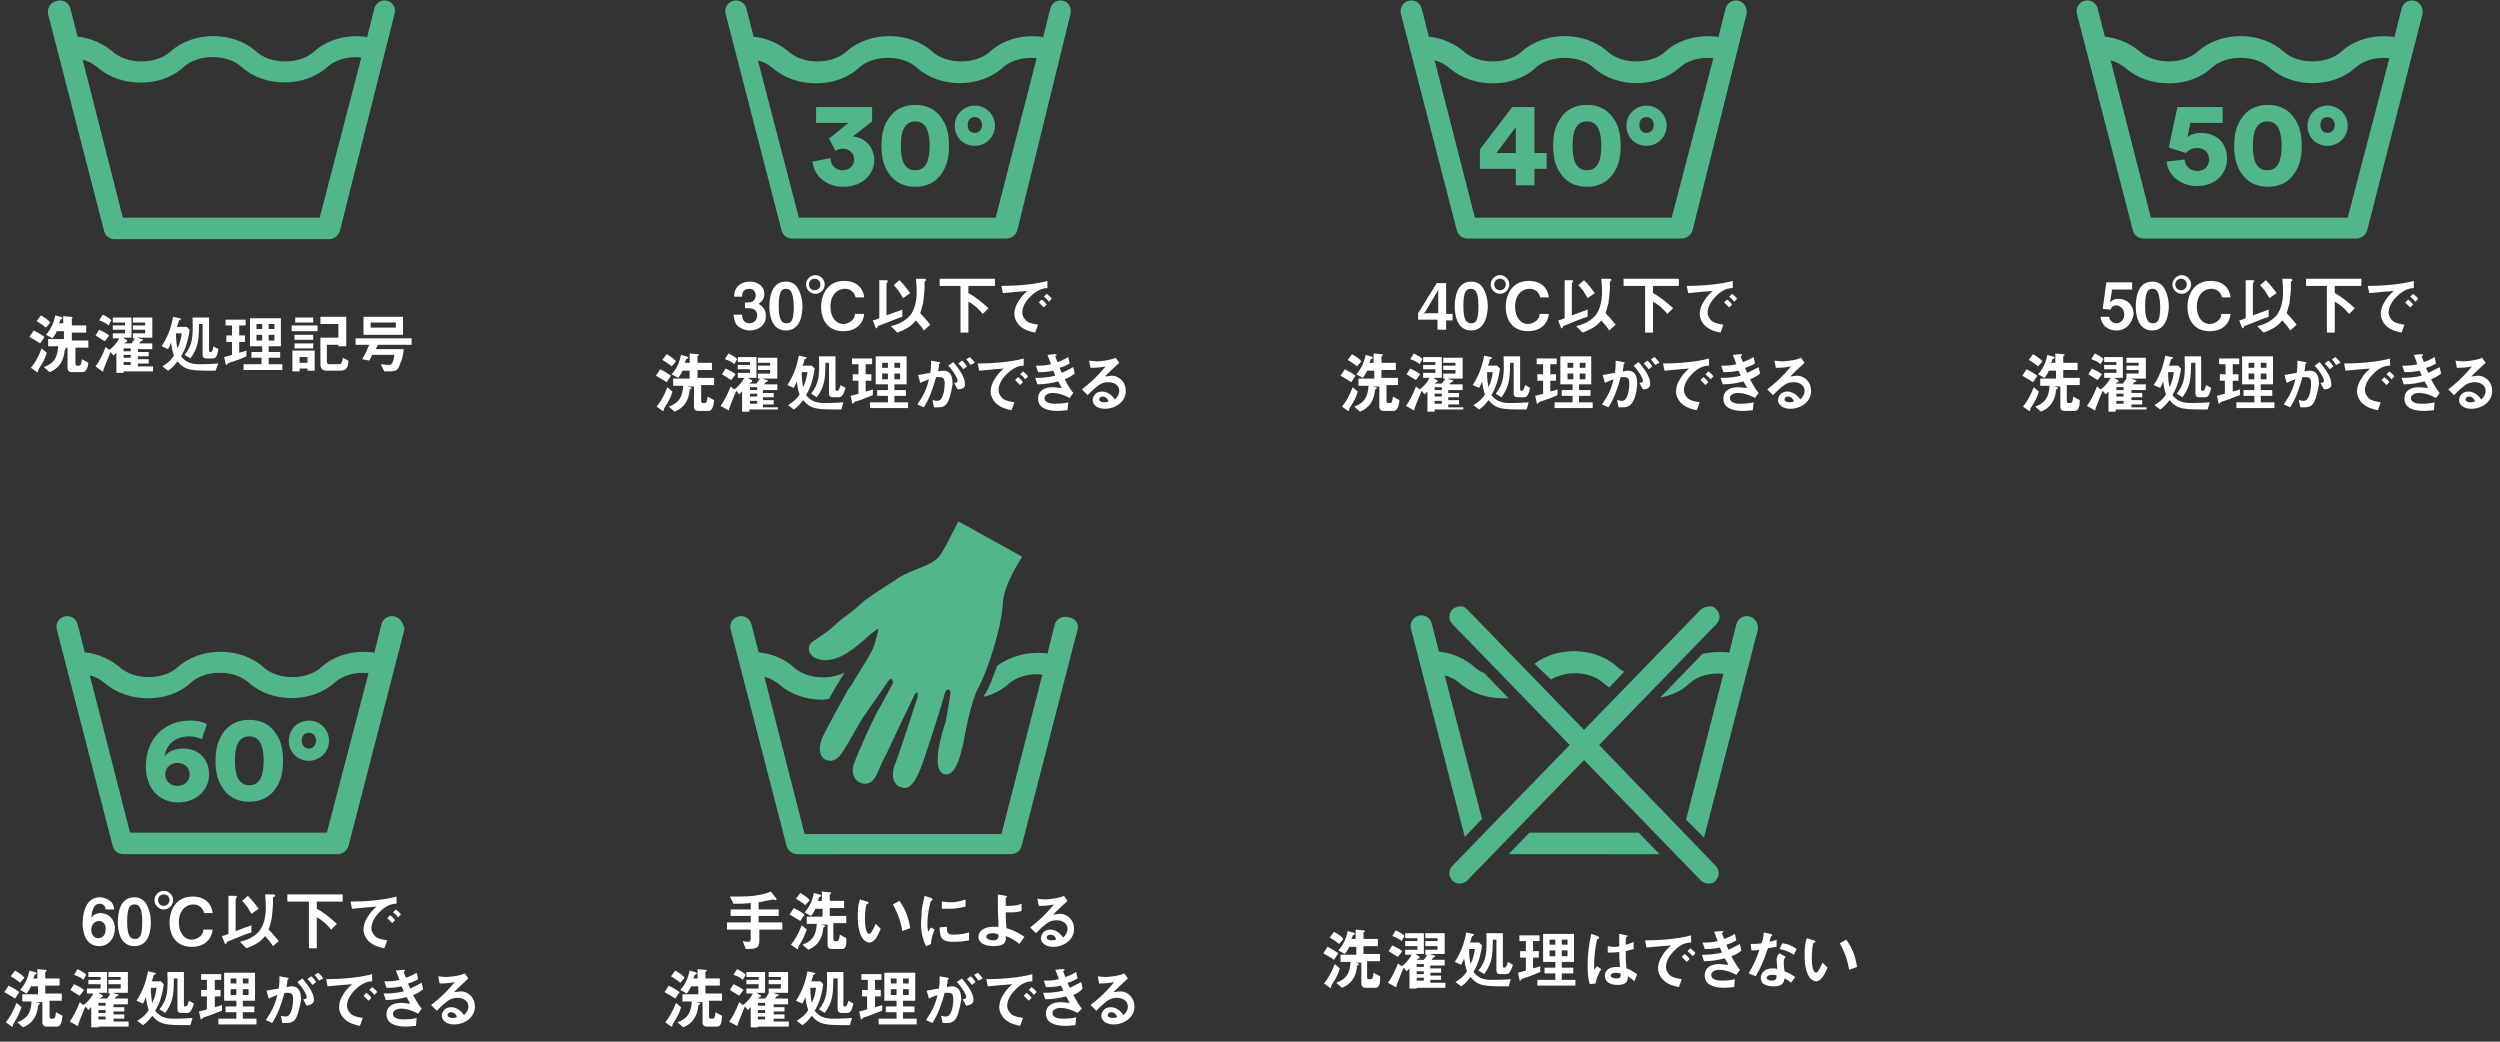 <?xml version="1.0" encoding="utf-8"?>
<!-- Generator: Adobe Illustrator 20.1.0, SVG Export Plug-In . SVG Version: 6.00 Build 0)  -->
<svg version="1.1" id="レイヤー_1" xmlns="http://www.w3.org/2000/svg" xmlns:xlink="http://www.w3.org/1999/xlink" x="0px"
	 y="0px" viewBox="0 0 348 145" style="enable-background:new 0 0 348 145;" xml:space="preserve">
<rect x="0" y="0" width="348" height="145" fill="#333333" stroke="none"/>
<style type="text/css">
	.st0{fill:#52B68B;}
	.st1{fill:#FFFFFF;}
</style>
<g>
	<g>
		<path class="st0" d="M44.5,30.3H30.8H17.1L11.5,8.3c0.8,0.2,1.5,0.6,2.1,1.1c1.6,1.4,3.8,2.1,6,2.1c2.2,0,4.4-0.7,6-2.2
			c2-1.8,6-1.8,8,0c3.2,2.9,8.8,2.9,12,0c1.1-1,2.9-1.5,4.7-1.3L44.5,30.3z M53.9,0.1c-0.8-0.2-1.6,0.3-1.8,1.1l-1,4
			c-0.1-0.1-0.3-0.1-0.4-0.1c-2.6-0.3-5.3,0.5-7,2.1c-2,1.8-6,1.8-8,0c-3.2-2.9-8.8-2.9-12,0c-2,1.8-6,1.8-8,0
			c-1.3-1.1-3-1.9-4.9-2.1l-1-3.9c-0.2-0.8-1-1.3-1.8-1.1C7,0.3,6.5,1.2,6.7,2l7.8,30.2c0.2,0.7,0.8,1.1,1.5,1.1h29.8
			c0.7,0,1.3-0.5,1.5-1.1L54.9,2C55.2,1.2,54.7,0.3,53.9,0.1"/>
	</g>
	<path class="st0" d="M228.1,115.9h-7.6h-7.6l-2.9,3H231L228.1,115.9z"/>
	<path class="st0" d="M243.5,85.8c-0.8-0.2-1.6,0.3-1.8,1.1l-1,4c-0.1-0.1-0.3-0.1-0.4-0.1c-1.1-0.1-2.2,0-3.3,0.2l-5.9,6.1
		c1.5-0.3,3-0.9,4.1-2c1.1-1,2.9-1.5,4.7-1.3l-5.2,20.3l2.5,2.5l7.5-29C244.8,86.8,244.3,86,243.5,85.8"/>
	<path class="st0" d="M206.3,114L201.1,94c0.8,0.2,1.5,0.6,2.1,1.1c1.6,1.4,3.8,2.1,6,2.1c0.3,0,0.5,0,0.8,0l-3.4-3.5
		c-0.5-0.2-1-0.5-1.4-0.9c-1.3-1.1-3-1.9-4.9-2.1l-1-3.9c-0.2-0.8-1-1.3-1.8-1.1c-0.8,0.2-1.3,1-1.1,1.8l7.5,29L206.3,114z"/>
	<path class="st0" d="M215.9,94.6c2.1-1.3,5.5-1.2,7.3,0.5c0.3,0.2,0.5,0.4,0.8,0.6l2.1-2.2c-0.4-0.2-0.7-0.4-1-0.7
		c-3-2.7-8.2-2.9-11.5-0.4L215.9,94.6z"/>
	<path class="st0" d="M222.6,103.7l16.3-16.8c0.6-0.6,0.6-1.5,0-2.1c-0.3-0.3-0.5-0.4-0.9-0.4c-0.4,0-1,0.2-1.3,0.5l-16.2,16.7
		l-16.2-16.7c-0.3-0.3-0.5-0.5-0.9-0.5l-0.2,0c-0.4,0-0.7,0.2-1,0.4c-0.6,0.6-0.6,1.5,0,2.1l16.3,16.8l-16.3,16.8
		c-0.6,0.6-0.6,1.5,0,2.1c0.3,0.3,0.7,0.4,1,0.4c0.4,0,0.8-0.2,1.1-0.5l16.2-16.7l16.2,16.7c0.3,0.3,0.7,0.5,1.1,0.5
		c0.4,0,0.8-0.1,1-0.4c0.6-0.6,0.6-1.5,0-2.1L222.6,103.7z"/>
	<path class="st0" d="M130.6,104.6c-0.1,1-0.2,2.3,0.4,2.9c0.2,0.2,0.4,0.3,0.7,0.3c0,0,0,0,0.1,0c1.4-0.1,2-3.2,2.1-3.6l0.1-0.3
		c0.3-1.5,1.1-6.2,2.2-8.2c1.2-2.2,3.2-8.1,3.4-11.8c0.1-1.9,1.4-4.4,2.7-6.4l-8.3-4.6l-0.6-0.3c-1,1.9-2.1,4.2-2.7,4.9
		c-0.6,0.7-1.7,1.2-3,1.7c-0.8,0.3-1.7,0.7-2.4,1.1c-2,1.3-4.5,2.9-5.2,3.5c-0.7,0.7-2.2,1.9-2.7,2.2c-0.4,0.3-1.5,1.3-2.1,1.8v0
		c0,0-2,1.4-2.3,1.6c-0.2,0.2-0.4,0.4-0.4,0.8l0,0l0,0c0,0.1,0,0.2,0,0.3c0,0,0,0,0,0v0c0.1,0.6,0.6,1.1,1.5,1.3
		c0.2,0,0.4,0.1,0.7,0.1c1,0,2.3-0.4,3.4-1.2c0.5-0.3,1.5-1.1,2.3-1.8c0.5-0.5,1-0.9,1.3-1.1c0.1-0.1,0.3-0.2,0.5-0.3
		c-0.1,0.3-0.3,1.4-0.6,2.3c-0.2,0.8-1.8,3.3-2.8,4.9c-0.3,0.6-0.6,1-0.8,1.2c-0.6,1.1-2.5,4.5-3.5,6.5c-1.1,2.3,0,3.2,0.2,3.3
		c0.2,0.1,0.5,0.2,0.8,0.2c0.4,0,0.8-0.2,1.2-0.6c0.6-0.6,1.9-3,2.7-4.4c0.3-0.5,0.5-0.8,0.6-1c0.2-0.3,0.8-1.1,1.4-2
		c0.8-1.1,1.6-2.3,2-2.9c0.2-0.3,0.4-0.5,0.5-0.5c0,0,0,0,0.1,0c0.1,0.1,0.2,0.4,0.2,0.6c-0.1,0.2-0.7,1.3-1.3,2.4
		c-0.4,0.8-0.9,1.5-1.1,2c-0.7,1.3-2.5,5.4-3,6.7c-0.5,1.3,0,2.3,0.7,2.7c0.3,0.1,0.5,0.2,0.8,0.2c0.5,0,0.9-0.2,1.2-0.6
		c0.3-0.3,0.6-1,0.9-1.7c0.2-0.5,0.4-1,0.6-1.3c0.2-0.3,1-2.1,1.9-4c1-2.1,2.1-4.3,2.3-4.8c0.1-0.2,0.3-0.3,0.3-0.3
		c0.1,0,0.1,0,0.1,0c0,0,0.1,0.3,0,0.7c-0.2,0.7-2.4,7.4-3,9c-0.5,1.1-0.5,2.1-0.2,2.7c0.2,0.4,0.5,0.7,1,0.8c0.1,0,0.3,0.1,0.4,0.1
		c1.1,0,1.8-1.7,2.2-2.6l0,0c0.4-0.9,2.8-8.3,3.3-10.2c0.2-0.8,0.4-0.9,0.5-0.9c0.1,0,0.1,0,0.2,0c0.1,0,0.2,0.3,0.2,0.4
		c0,0.2-0.3,2.2-0.7,4.2C131,102.3,130.7,103.9,130.6,104.6 M150,87.6l-7.8,30.2c-0.2,0.7-0.8,1.1-1.5,1.1h-14.9H111
		c-0.7,0-1.3-0.5-1.5-1.1l-7.8-30.2c-0.2-0.8,0.3-1.6,1.1-1.8c0.8-0.2,1.6,0.3,1.8,1.1l1,3.9c1.9,0.2,3.6,0.9,4.9,2.1
		c1.8,1.6,4.9,1.8,7.1,0.7c-0.1,0.1-0.2,0.2-0.2,0.3c-0.4,0.6-0.6,1-0.8,1.3c-0.3,0.4-0.7,1.2-1.2,2.1c-0.3,0-0.6,0.1-0.9,0.1
		c-2.2,0-4.4-0.7-6-2.1c-0.6-0.5-1.3-0.9-2.1-1.1l5.6,21.9h27.4l5.7-22.2c-1.8-0.2-3.6,0.3-4.7,1.3c-1,0.9-2.2,1.5-3.5,1.8
		c0.1-0.2,0.2-0.4,0.3-0.5c0.5-0.8,1-2.2,1.6-3.8c1.7-1.3,4.2-2,6.6-1.8c0.1,0,0.3,0.1,0.4,0.1l1-4c0.2-0.8,1-1.3,1.8-1.1
		C149.7,86,150.2,86.8,150,87.6"/>
	<g>
		<path class="st0" d="M138.6,30.3h-13.7h-13.7l-5.7-21.9c0.8,0.2,1.5,0.6,2.1,1.1c1.6,1.4,3.8,2.1,6,2.1c2.2,0,4.4-0.7,6-2.2
			c2-1.8,6-1.8,8,0c3.2,2.9,8.8,2.9,12,0c1.1-1,2.9-1.5,4.7-1.3L138.6,30.3z M148,0.1c-0.8-0.2-1.6,0.3-1.8,1.1l-1,4
			c-0.1-0.1-0.3-0.1-0.4-0.1c-2.6-0.3-5.3,0.5-7,2.1c-2,1.8-6,1.8-8,0c-3.2-2.9-8.8-2.9-12,0c-2,1.8-6,1.8-8,0
			c-1.3-1.1-3-1.9-4.9-2.1l-1-3.9c-0.2-0.8-1-1.3-1.8-1.1c-0.8,0.2-1.3,1-1.1,1.8l7.8,30.2c0.2,0.7,0.8,1.1,1.5,1.1h29.8
			c0.7,0,1.3-0.5,1.5-1.1L149,2C149.2,1.2,148.8,0.3,148,0.1"/>
		<path class="st0" d="M115.4,19.3l2.7-2.2h-4.5v-2.2h7.8v2l-2.7,2.1c1.7,0.1,3,1.5,3,3.3c0,1.9-1.6,3.7-4.3,3.7
			c-2.5,0-4.1-1.6-4.3-3.5l2.5-0.5c0,1,0.7,1.7,1.7,1.7c1,0,1.6-0.7,1.6-1.5c0-1-0.8-1.5-1.6-1.5c-0.4,0-0.7,0.1-1,0.3L115.4,19.3z"
			/>
		<path class="st0" d="M125.8,22.7c0.3,0.6,0.8,1,1.6,1c0.8,0,1.3-0.4,1.6-1c0.3-0.6,0.4-1.5,0.4-2.4c0-0.9-0.1-1.7-0.4-2.4
			c-0.3-0.6-0.8-1-1.6-1c-0.8,0-1.3,0.4-1.6,1c-0.3,0.6-0.4,1.5-0.4,2.4C125.4,21.2,125.5,22.1,125.8,22.7 M123.7,16.5
			c0.7-1.1,1.9-1.9,3.7-1.9c1.8,0,3,0.8,3.7,1.9c0.8,1.1,1,2.5,1,3.8c0,1.3-0.2,2.7-1,3.8c-0.7,1.1-1.9,1.9-3.7,1.9
			c-1.8,0-3-0.8-3.7-1.9c-0.8-1.1-1-2.5-1-3.8C122.7,19,122.9,17.6,123.7,16.5"/>
		<path class="st0" d="M135.7,18.5c0.6,0,1-0.5,1-1.1c0-0.6-0.4-1.1-1-1.1s-1,0.4-1,1.1C134.7,18.1,135.1,18.5,135.7,18.5
			 M135.7,14.7c1.5,0,2.8,1.2,2.8,2.8c0,1.6-1.3,2.8-2.8,2.8c-1.6,0-2.8-1.2-2.8-2.8C132.9,15.9,134.2,14.7,135.7,14.7"/>
	</g>
	<g>
		<path class="st0" d="M232.7,30.3H219h-13.7l-5.6-21.9c0.8,0.2,1.5,0.6,2.1,1.1c1.6,1.4,3.8,2.1,6,2.1c2.2,0,4.4-0.7,6-2.2
			c2-1.8,6-1.8,8,0c3.2,2.9,8.8,2.9,12,0c1.1-1,2.9-1.5,4.7-1.3L232.7,30.3z M242,0.1c-0.8-0.2-1.6,0.3-1.8,1.1l-1,4
			c-0.1-0.1-0.3-0.1-0.4-0.1c-2.6-0.3-5.3,0.5-7,2.1c-2,1.8-6,1.8-8,0c-3.2-2.9-8.8-2.9-12,0c-2,1.8-6,1.8-8,0
			c-1.3-1.1-3-1.9-4.9-2.1l-1-3.9c-0.2-0.8-1-1.3-1.8-1.1c-0.8,0.2-1.3,1-1.1,1.8l7.8,30.2c0.2,0.7,0.8,1.1,1.5,1.1h29.8
			c0.7,0,1.3-0.5,1.5-1.1L243.1,2C243.3,1.2,242.8,0.3,242,0.1"/>
		<path class="st0" d="M211,17.7l-2.7,3.6h2.7V17.7z M206,20.8l4.5-5.9h3.1v6.4h1.7v2.2h-1.7v2.3H211v-2.3h-5V20.8z"/>
		<path class="st0" d="M219.3,22.7c0.3,0.6,0.8,1,1.6,1c0.8,0,1.3-0.4,1.6-1c0.3-0.6,0.4-1.5,0.4-2.4c0-0.9-0.1-1.7-0.4-2.4
			c-0.3-0.6-0.8-1-1.6-1c-0.8,0-1.3,0.4-1.6,1c-0.3,0.6-0.4,1.5-0.4,2.4C218.9,21.2,219,22.1,219.3,22.7 M217.2,16.5
			c0.7-1.1,1.9-1.9,3.7-1.9c1.8,0,3,0.8,3.7,1.9c0.8,1.1,1,2.5,1,3.8c0,1.3-0.2,2.7-1,3.8c-0.7,1.1-1.9,1.9-3.7,1.9
			c-1.8,0-3-0.8-3.7-1.9c-0.8-1.1-1-2.5-1-3.8C216.2,19,216.4,17.6,217.2,16.5"/>
		<path class="st0" d="M229.2,18.5c0.6,0,1-0.5,1-1.1c0-0.6-0.4-1.1-1-1.1s-1,0.4-1,1.1C228.2,18.1,228.6,18.5,229.2,18.5
			 M229.2,14.7c1.5,0,2.8,1.2,2.8,2.8c0,1.6-1.3,2.8-2.8,2.8c-1.6,0-2.8-1.2-2.8-2.8C226.4,15.9,227.7,14.7,229.2,14.7"/>
	</g>
	<g>
		<path class="st0" d="M326.8,30.3h-13.7h-13.7l-5.6-21.9c0.8,0.2,1.5,0.6,2.1,1.1c1.6,1.4,3.8,2.1,6,2.1c2.2,0,4.4-0.7,6-2.2
			c2-1.8,6-1.8,8,0c3.2,2.9,8.8,2.9,12,0c1.1-1,2.9-1.5,4.7-1.3L326.8,30.3z M336.1,0.1c-0.8-0.2-1.6,0.3-1.8,1.1l-1,4
			c-0.1-0.1-0.3-0.1-0.4-0.1c-2.6-0.3-5.3,0.5-7,2.1c-2,1.8-6,1.8-8,0c-3.2-2.9-8.8-2.9-12,0c-2,1.8-6,1.8-8,0
			c-1.3-1.1-3-1.9-4.9-2.1l-1-3.9c-0.2-0.8-1-1.3-1.8-1.1c-0.8,0.2-1.3,1-1.1,1.8l7.8,30.2c0.2,0.7,0.8,1.1,1.5,1.1H328
			c0.7,0,1.3-0.5,1.5-1.1L337.2,2C337.4,1.2,336.9,0.3,336.1,0.1"/>
		<path class="st0" d="M304.1,22.2c0,0.8,0.7,1.6,1.8,1.6c0.9,0,1.6-0.6,1.6-1.6c0-1.1-0.8-1.6-1.7-1.6c-0.7,0-1.3,0.4-1.5,0.7
			c0,0-2.3-0.7-2.4-0.8l1.2-5.6h6.3v2.2h-4.5l-0.4,2c0.4-0.4,1.2-0.6,1.8-0.6c2.2,0,3.7,1.3,3.7,3.6c0,2-1.5,3.8-4.2,3.8
			c-2.4,0-4.1-1.7-4.2-3.4L304.1,22.2z"/>
		<path class="st0" d="M314,22.7c0.3,0.6,0.8,1,1.6,1c0.8,0,1.3-0.4,1.6-1c0.3-0.6,0.4-1.5,0.4-2.4c0-0.9-0.1-1.7-0.4-2.4
			c-0.3-0.6-0.8-1-1.6-1c-0.8,0-1.3,0.4-1.6,1c-0.3,0.6-0.4,1.5-0.4,2.4C313.6,21.2,313.7,22.1,314,22.7 M312,16.5
			c0.7-1.1,1.9-1.9,3.7-1.9c1.8,0,3,0.8,3.7,1.9c0.8,1.1,1,2.5,1,3.8c0,1.3-0.2,2.7-1,3.8c-0.7,1.1-1.9,1.9-3.7,1.9
			c-1.8,0-3-0.8-3.7-1.9c-0.8-1.1-1-2.5-1-3.8C311,19,311.2,17.6,312,16.5"/>
		<path class="st0" d="M324,18.5c0.6,0,1-0.5,1-1.1c0-0.6-0.4-1.1-1-1.1s-1,0.4-1,1.1C323,18.1,323.4,18.5,324,18.5 M324,14.7
			c1.5,0,2.8,1.2,2.8,2.8c0,1.6-1.3,2.8-2.8,2.8c-1.6,0-2.8-1.2-2.8-2.8C321.2,15.9,322.5,14.7,324,14.7"/>
	</g>
	<path class="st0" d="M45.5,115.9H31.8H18.1L12.5,94c0.8,0.2,1.5,0.6,2.1,1.1c1.6,1.4,3.8,2.1,6,2.1c2.2,0,4.4-0.7,6-2.2
		c2-1.8,6-1.8,8,0c3.2,2.9,8.8,2.9,12,0c1.1-1,2.9-1.5,4.7-1.3L45.5,115.9z M54.9,85.8c-0.8-0.2-1.6,0.3-1.8,1.1l-1,4
		c-0.1-0.1-0.3-0.1-0.4-0.1c-2.6-0.3-5.3,0.5-7,2.1c-2,1.8-6,1.8-8,0c-3.2-2.9-8.8-2.9-12,0c-2,1.8-6,1.8-8,0
		c-1.3-1.1-3-1.9-4.9-2.1l-1-3.9c-0.2-0.8-1-1.3-1.8-1.1c-0.8,0.2-1.3,1-1.1,1.8l7.8,30.2c0.2,0.7,0.8,1.1,1.5,1.1h29.8
		c0.7,0,1.3-0.5,1.5-1.1l7.8-30.2C56.2,86.8,55.7,86,54.9,85.8"/>
	<path class="st0" d="M24.7,109.4c0.9,0,1.7-0.6,1.7-1.6c0-1-0.8-1.6-1.7-1.6c-0.9,0-1.7,0.6-1.7,1.6
		C23,108.8,23.8,109.4,24.7,109.4 M28.1,102.9c-0.5-0.2-1.1-0.4-1.7-0.4c-1.8,0-3.2,0.9-3.5,2.8c0.4-0.6,1.3-1.1,2.6-1.1
		c2.2,0,3.6,1.5,3.6,3.6c0,2.2-1.8,3.9-4.3,3.9c-2.6,0-4.5-1.9-4.5-5c0-3.8,2.5-6.4,6.2-6.4c1,0,1.8,0.2,2.3,0.5L28.1,102.9z"/>
	<path class="st0" d="M33.1,108.3c0.3,0.6,0.8,1,1.6,1c0.8,0,1.3-0.4,1.6-1c0.3-0.6,0.4-1.5,0.4-2.4c0-0.9-0.1-1.7-0.4-2.4
		c-0.3-0.6-0.8-1-1.6-1c-0.8,0-1.3,0.4-1.6,1c-0.3,0.6-0.4,1.5-0.4,2.4C32.7,106.8,32.8,107.7,33.1,108.3 M31,102.1
		c0.7-1.1,1.9-1.9,3.7-1.9c1.8,0,3,0.8,3.7,1.9c0.8,1.1,1,2.5,1,3.8s-0.2,2.7-1,3.8c-0.7,1.1-1.9,1.9-3.7,1.9c-1.8,0-3-0.8-3.7-1.9
		c-0.8-1.1-1-2.5-1-3.8S30.2,103.3,31,102.1"/>
	<path class="st0" d="M43,104.2c0.6,0,1-0.5,1-1.1c0-0.6-0.4-1.1-1-1.1s-1,0.4-1,1.1C42,103.7,42.4,104.2,43,104.2 M43,100.3
		c1.5,0,2.8,1.2,2.8,2.8c0,1.6-1.3,2.8-2.8,2.8c-1.6,0-2.8-1.2-2.8-2.8S41.5,100.3,43,100.3"/>
</g>
<g>
	<path class="st1" d="M104.4,46c-0.7,0-1.3-0.3-1.7-0.6c-0.3-0.3-0.5-0.7-0.6-1.6h1.2c0,0.9,0.5,1.2,1,1.2c0.6,0,1.1-0.4,1.1-1.1
		c0-0.7-0.5-1-1.2-1h-0.5v-0.8h0.5c0.6,0,1-0.4,1-1c0-0.3-0.2-0.9-0.9-0.9c-1,0-1,0.8-1,1.1h-1.1c0-0.3,0-0.7,0.3-1.2
		c0.4-0.6,1.1-0.9,1.9-0.9c1,0,2,0.6,2,1.7c0,0.9-0.6,1.2-0.8,1.4c0.3,0.2,1,0.6,1,1.6C106.7,45.2,105.6,46,104.4,46z"/>
	<path class="st1" d="M109.4,46c-2.1,0-2.3-2.4-2.3-3.3c0-1.1,0.2-3.5,2.3-3.5c0.8,0,1.4,0.4,1.7,1c0.4,0.7,0.6,1.6,0.6,2.4
		C111.7,43.4,111.6,46,109.4,46z M109.4,40.2c-0.6,0-1,0.4-1,2.4c0,2.1,0.5,2.4,1.1,2.4c0.7,0,1-0.5,1-2.4
		C110.4,40.5,110,40.2,109.4,40.2z"/>
	<path class="st1" d="M112.2,39.6c0-0.7,0.6-1.3,1.3-1.3c0.7,0,1.3,0.6,1.3,1.3c0,0.7-0.6,1.3-1.3,1.3S112.2,40.3,112.2,39.6z
		 M114.2,39.6c0-0.4-0.3-0.8-0.8-0.8c-0.4,0-0.8,0.3-0.8,0.8c0,0.4,0.3,0.8,0.8,0.8C113.9,40.4,114.2,40,114.2,39.6z M119.1,41.4
		c-0.3-1.2-1.3-1.2-1.5-1.2c-1,0-2,0.8-2,2.5c0,1.5,0.8,2.4,1.8,2.4c0.4,0,0.9-0.2,1.2-0.5c0.3-0.3,0.4-0.5,0.4-0.9h1.3
		c-0.1,1.1-0.9,2.4-2.9,2.4c-2.2,0-3.1-1.6-3.1-3.4c0-1.7,0.9-3.6,3.2-3.6c1.9,0,2.7,1.2,2.8,2.3H119.1z"/>
	<path class="st1" d="M122.2,45.4c-0.1,0.2-0.1,0.3-0.2,0.3c-0.1,0-0.1-0.1-0.2-0.3l-0.3-0.8c0.4-0.1,0.4-0.1,0.9-0.3v-5.3l0.8,0
		c0.1,0,0.4,0,0.4,0.1c0,0.1-0.1,0.1-0.1,0.2c0,0.1-0.1,0.1-0.1,0.2v4.4c1.1-0.4,1.4-0.5,2.2-0.8v1
		C124.9,44.3,124.3,44.6,122.2,45.4z M128.6,46c-0.3-0.5-0.6-0.8-1.1-1.4c-0.5,0.6-1,1.1-2.6,1.7l-0.9-0.9c0.8-0.2,1.8-0.5,2.7-1.5
		c0.7-0.9,0.9-2.2,0.9-3.2c0-0.2,0-1-0.1-1.9l1,0c0.2,0,0.4,0,0.4,0.2c0,0,0,0.1-0.1,0.1c-0.1,0.1-0.1,0.1-0.1,0.1
		c0,0.1,0,0.6,0,0.7c0,0.5-0.1,1.5-0.2,2.3c-0.1,0.4-0.2,0.7-0.4,1.4c0.6,0.6,0.9,1,1.4,1.6L128.6,46z M125.7,41.5
		c-0.4-0.7-0.5-0.8-0.6-1c-0.3-0.4-0.5-0.6-0.7-0.8l0.8-0.7c0.5,0.5,1,1.1,1.5,1.8L125.7,41.5z"/>
	<path class="st1" d="M134.8,39.8v1c1.1,0.6,1.9,1.3,2.8,2.1l-0.8,0.8c-0.6-0.7-1.2-1.3-2-1.7v4.3h-1.1v-6.5h-2.9v-1h7.7v1H134.8z"
		/>
	<path class="st1" d="M143.4,41.3c-0.7,0.7-1.1,1.5-1.1,2.2c0,0.6,0.4,1,0.6,1.2c0.6,0.4,1.2,0.4,1.6,0.5l-0.4,1.1
		c-0.5-0.1-1.5-0.3-2.2-1c-0.4-0.4-0.7-1-0.7-1.6c0-0.6,0.2-1.2,0.6-1.8c0.4-0.7,0.9-1.1,1.2-1.4c-1.2,0.1-2.5,0.2-3.4,0.3l-0.2-1
		c1.9,0,4.7-0.2,6.4-0.7v1C145.6,40.1,144.6,40.1,143.4,41.3z M145.3,42.8c-0.2-0.2-0.4-0.4-0.7-0.7l0.4-0.4
		c0.3,0.2,0.5,0.4,0.7,0.7L145.3,42.8z M146,42c-0.2-0.3-0.4-0.5-0.7-0.7l0.4-0.4c0.4,0.3,0.6,0.5,0.7,0.7L146,42z"/>
	<path class="st1" d="M92.8,53.2c-0.2-0.1-0.6-0.4-1.5-0.9l0.6-0.9c0.4,0.2,0.8,0.4,1.5,0.9L92.8,53.2z M92.6,56.6
		c-0.2,0.3-0.2,0.4-0.2,0.4c0,0.2,0,0.2-0.1,0.2c-0.1,0-0.2-0.1-0.2-0.1l-0.7-0.5c0.5-0.6,1-1.4,1.5-2.7l0.7,0.6
		C93.4,55.3,93.1,55.8,92.6,56.6z M93.5,51c-0.6-0.5-1-0.7-1.3-0.9l0.6-0.8c0.5,0.3,1,0.6,1.3,1L93.5,51z M98.6,57.2h-1.4
		c-0.4,0-0.6-0.2-0.6-0.6v-2.8h-0.9l0.4,0.1c0.2,0.1,0.2,0.1,0.2,0.1c0,0-0.1,0.1-0.1,0.1c-0.1,0.1-0.2,0.1-0.2,0.2
		c-0.2,2.2-1.6,2.8-2.1,3l-0.8-0.7c1.4-0.5,1.9-1.3,2-2.9h-1.4v-1H96v-1.1h-1c-0.2,0.5-0.4,0.7-0.6,1l-0.9-0.5
		c0.8-0.9,1.1-1.8,1.3-2.7l0.7,0.2c0.1,0,0.3,0.1,0.3,0.2c0,0,0,0.1-0.1,0.1c0,0-0.1,0.1-0.2,0.1c0,0-0.1,0.4-0.2,0.5H96v-1.3l1,0.1
		c0.1,0,0.3,0,0.3,0.1c0,0.1,0,0.1-0.1,0.1c-0.1,0.1-0.1,0.1-0.1,0.1v0.9h2v1h-2v1.1h2.3v1h-1.8v2.2c0,0.2,0.1,0.3,0.2,0.3h0.3
		c0.2,0,0.3-0.1,0.4-0.9l0.9,0.5C99.3,56.9,99,57.2,98.6,57.2z"/>
	<path class="st1" d="M104.3,57v0.3h-1v-2.8c-0.1,0.1-0.3,0.3-0.4,0.4l-0.4-0.5c-0.2,0.4-0.7,1.7-0.9,2.2c0,0.1-0.1,0.2-0.1,0.2
		c0,0.1,0,0.2,0,0.2c0,0,0,0.1-0.1,0.1c0,0-0.1,0-0.2-0.1l-0.9-0.5c0.4-0.5,1-1.6,1.4-2.7l0.5,0.4c0.5-0.3,1.1-1,1.4-1.6h-0.9v-0.7
		h1.7v-0.5h-1.7v-0.6h1.7v-0.4h-1.7v-0.7h2.6v2.9h-1.2l0.5,0.3c0.1,0,0.1,0.1,0.1,0.2c0,0.1,0,0.1-0.1,0.1c-0.1,0-0.2,0.1-0.3,0.2h1
		c0.2-0.3,0.5-0.7,0.5-0.7h-0.3v-0.7h1.7v-0.5h-1.7v-0.6h1.7v-0.4h-1.7v-0.7h2.7v2.9h-2.1l0.6,0.2c0,0,0.2,0,0.2,0.1
		c0,0,0,0.1-0.1,0.1c0,0-0.1,0.1-0.2,0.1c0,0-0.2,0.2-0.2,0.3h1.8v0.8h-2v0.4h1.5v0.6h-1.5v0.4h1.5v0.6h-1.5v0.4h2.1V57H104.3z
		 M101.8,52.9c-0.4-0.2-0.8-0.5-1.3-0.8l0.5-0.8c0.4,0.2,0.9,0.4,1.4,0.8L101.8,52.9z M102.2,50.7c-0.4-0.4-1-0.6-1.3-0.7l0.5-0.8
		c0.6,0.3,1.1,0.6,1.2,0.8L102.2,50.7z M105.4,53.9h-1v0.4h1V53.9z M105.4,54.8h-1v0.4h1V54.8z M105.4,55.8h-1v0.4h1V55.8z"/>
	<path class="st1" d="M117.1,57c-3.4,0-4.2,0-5.3-1.3c-0.4,0.5-0.7,0.9-1.3,1.3l-0.8-0.6c0.6-0.4,1.1-0.7,1.6-1.5
		c-0.2-0.6-0.3-1.1-0.4-1.8c-0.1,0.3-0.2,0.5-0.4,0.9l-0.9-0.4c0.8-1.2,1.3-2.5,1.6-4.1l0.9,0.2c0.1,0,0.2,0.1,0.2,0.1
		c0,0,0,0.1-0.1,0.1c-0.1,0.1-0.1,0.1-0.2,0.1c0,0.1-0.2,0.8-0.3,0.9h1.3l0.4,0.4c-0.3,2.1-0.8,3-1.2,3.7c0.5,0.6,1.1,1.1,2.5,1.1
		c0.2,0,1.4,0,2.7-0.1L117.1,57z M111.6,51.8c0,1.1,0.1,1.6,0.2,2.1c0.4-0.8,0.5-1.5,0.6-2.1H111.6z M116.7,55.3H116
		c-0.4,0-0.6-0.1-0.6-0.6v-4.2h-0.5c0,2.5-0.2,3.4-1.2,4.8l-0.8-0.5c1.1-1.4,1.2-2.4,1.1-5.2h2.3v4.5c0,0.2,0,0.3,0.2,0.3
		c0.1,0,0.3,0,0.5-0.8l0.7,0.4C117.3,55.3,117,55.3,116.7,55.3z"/>
	<path class="st1" d="M120,55.6c-0.2,0.1-1,0.3-1.1,0.4c0,0-0.1,0.2-0.2,0.2c0,0-0.1,0-0.1-0.2l-0.2-0.9c0.4-0.1,0.8-0.2,1.1-0.3V53
		h-0.8v-0.9h0.8v-1.4h-0.9v-0.8h2.8v0.8h-0.9v1.4h0.8V53h-0.8v1.5c0.3-0.1,0.5-0.1,1-0.3V55C121,55.2,120.5,55.4,120,55.6z
		 M121.1,56.9V56h2.5v-0.9h-1.5v-0.8h1.5v-0.8h-1.7v-3.9h4.3v3.9h-1.7v0.8h1.6v0.8h-1.6V56h1.9v0.8H121.1z M123.6,50.5h-0.8v0.7h0.8
		V50.5z M123.6,52h-0.8v0.8h0.8V52z M125.3,50.5h-0.8v0.7h0.8V50.5z M125.3,52h-0.8v0.8h0.8V52z"/>
	<path class="st1" d="M131.7,56.3c-0.2,0.2-0.5,0.4-1,0.4c-0.3,0-0.5,0-0.7,0l-0.2-1c0.2,0,0.4,0.1,0.6,0.1c0.3,0,0.5-0.1,0.6-0.3
		c0.4-0.5,0.5-1.6,0.5-2.1c0-0.7-0.2-0.9-0.7-0.9c-0.2,0-0.4,0-0.5,0c-0.5,1.8-0.9,2.9-1.7,4.2l-0.9-0.4c0.8-1.2,1.3-2.1,1.6-3.5
		c-0.5,0.2-0.8,0.3-1.2,0.5l-0.3-1.1c0.7-0.1,1-0.2,1.7-0.3c0.1-0.6,0.1-1,0.1-1.7l1.1,0.2c0.1,0,0.2,0.1,0.2,0.1c0,0,0,0-0.1,0.1
		c-0.1,0.1-0.1,0.1-0.1,0.2c0,0.4-0.1,0.5-0.1,0.9c0.1,0,0.4-0.1,0.7-0.1c1.2,0,1.3,1.1,1.3,1.9C132.4,54.7,132.1,55.9,131.7,56.3z
		 M133.3,54.2l-0.5-0.9c0.3,0,0.5-0.1,0.5-0.3c0-0.2-0.3-1-1.3-2.1l0.7-0.5c0.4,0.5,1.6,1.9,1.6,2.9
		C134.5,54.1,133.7,54.2,133.3,54.2z M134.1,51.4c-0.2-0.3-0.4-0.5-0.7-0.8l0.5-0.4c0.3,0.2,0.5,0.5,0.7,0.8L134.1,51.4z
		 M135.1,50.8c-0.2-0.3-0.4-0.5-0.6-0.8l0.5-0.3c0.2,0.2,0.5,0.5,0.7,0.8L135.1,50.8z"/>
	<path class="st1" d="M140.1,52.1c-0.7,0.7-1.1,1.5-1.1,2.2c0,0.6,0.4,1,0.6,1.2c0.6,0.4,1.2,0.4,1.6,0.5l-0.4,1.1
		c-0.5-0.1-1.5-0.3-2.2-1c-0.4-0.4-0.7-1-0.7-1.6c0-0.6,0.2-1.2,0.6-1.8c0.4-0.7,0.9-1.1,1.2-1.4c-1.2,0.1-2.5,0.2-3.4,0.3l-0.2-1
		c1.9,0,4.7-0.2,6.4-0.7v1C142.2,50.9,141.3,50.9,140.1,52.1z M142,53.6c-0.2-0.2-0.4-0.4-0.7-0.7l0.4-0.4c0.3,0.2,0.5,0.4,0.7,0.7
		L142,53.6z M142.7,52.8c-0.2-0.3-0.4-0.5-0.7-0.7l0.4-0.4c0.4,0.3,0.6,0.5,0.7,0.7L142.7,52.8z"/>
	<path class="st1" d="M148.2,52.8c0.6,1.1,0.8,1.4,1.2,1.9l-0.5,0.7c-0.4-0.2-1.3-0.7-2.4-0.7c-0.6,0-1.1,0.3-1.1,0.7
		c0,0.8,1.2,0.8,1.5,0.8c0.9,0,1.4-0.1,1.8-0.2l-0.1,1.1c-0.3,0-0.7,0.1-1.4,0.1c-1.6,0-2.7-0.5-2.7-1.7c0-1.2,1-1.6,2-1.6
		c0.5,0,0.8,0.1,1.3,0.1c-0.2-0.4-0.3-0.5-0.5-0.9c-0.9,0.2-1.7,0.4-2.9,0.4l-0.3-0.9c1.3,0,1.9-0.1,2.8-0.3
		c-0.1-0.3-0.2-0.5-0.3-0.7c-0.9,0.2-1.4,0.2-2.1,0.2l-0.3-0.9c0.9,0,1.3,0,2.1-0.2c-0.2-0.6-0.3-0.8-0.5-1.3l1-0.1
		c0.1,0,0.3,0,0.3,0.1c0,0,0,0.1-0.1,0.1c-0.1,0.1-0.1,0.1-0.1,0.1c0,0.1,0.2,0.5,0.3,0.8c0.6-0.2,1-0.4,1.5-0.7l0.2,0.9
		c-0.5,0.3-1,0.5-1.4,0.6c0.1,0.3,0.2,0.4,0.3,0.7c0.7-0.3,1-0.5,1.6-0.8l0.2,0.9C149.1,52.4,148.7,52.6,148.2,52.8z"/>
	<path class="st1" d="M153.8,56.9c-1.1,0-1.7-0.6-1.7-1.2c0-0.5,0.4-1.2,1.3-1.2c0.9,0,1.5,0.7,1.8,1.1c0.2-0.2,0.6-0.6,0.6-1.2
		c0-0.9-0.9-1.2-1.5-1.2c-0.4,0-0.8,0.1-1,0.2c-0.6,0.3-1.4,1.1-1.9,1.6l-0.8-0.8c0.9-0.7,1.9-1.5,3.3-3.2c-0.5,0.1-1,0.2-2.1,0.2
		l-0.2-1c0.2,0,0.7,0.1,1,0.1c0.3,0,1.9-0.1,2.7-0.5l0.5,0.7c-0.5,0.5-0.7,0.6-2,1.9c0.3,0,0.7-0.1,0.9-0.1c1.2,0,2,1,2,2
		C156.8,55.8,155.4,56.9,153.8,56.9z M153.5,55.2c-0.4,0-0.5,0.3-0.5,0.4c0,0.3,0.4,0.4,0.7,0.4c0.3,0,0.5-0.1,0.6-0.1
		C154.3,55.7,154,55.2,153.5,55.2z"/>
</g>
<g>
	<path class="st1" d="M5.6,47.8c-0.2-0.1-0.6-0.4-1.5-0.9l0.6-0.9c0.4,0.2,0.8,0.4,1.5,0.9L5.6,47.8z M5.5,51.2
		c-0.2,0.3-0.2,0.4-0.2,0.4c0,0.2,0,0.2-0.1,0.2c-0.1,0-0.2-0.1-0.2-0.1l-0.7-0.5c0.5-0.6,1-1.4,1.5-2.7l0.7,0.6
		C6.3,49.9,6,50.4,5.5,51.2z M6.4,45.6c-0.6-0.5-1-0.7-1.3-0.9l0.6-0.8c0.5,0.3,1,0.6,1.3,1L6.4,45.6z M11.5,51.8H10
		c-0.4,0-0.6-0.2-0.6-0.6v-2.8H8.6L9,48.4c0.2,0.1,0.2,0.1,0.2,0.1c0,0-0.1,0.1-0.1,0.1C9,48.8,9,48.8,9,48.8
		c-0.2,2.2-1.6,2.8-2.1,3l-0.8-0.7c1.4-0.5,1.9-1.3,2-2.9H6.7v-1h2.2v-1.1h-1c-0.2,0.5-0.4,0.7-0.6,1l-0.9-0.5
		c0.8-0.9,1.1-1.8,1.3-2.7l0.7,0.2c0.1,0,0.3,0.1,0.3,0.2c0,0,0,0.1-0.1,0.1c0,0-0.1,0.1-0.2,0.1c0,0-0.1,0.4-0.2,0.5h0.6V44l1,0.1
		c0.1,0,0.3,0,0.3,0.1c0,0.1,0,0.1-0.1,0.1C10,44.3,10,44.3,10,44.4v0.9h2v1h-2v1.1h2.3v1h-1.8v2.2c0,0.2,0.1,0.3,0.2,0.3H11
		c0.2,0,0.3-0.1,0.4-0.9l0.9,0.5C12.2,51.5,11.8,51.8,11.5,51.8z"/>
	<path class="st1" d="M17.2,51.6v0.3h-1v-2.8c-0.1,0.1-0.3,0.3-0.4,0.4l-0.4-0.5c-0.2,0.4-0.7,1.7-0.9,2.2c0,0.1-0.1,0.2-0.1,0.2
		c0,0.1,0,0.2,0,0.2c0,0,0,0.1-0.1,0.1c0,0-0.1,0-0.2-0.1L13.3,51c0.4-0.5,1-1.6,1.4-2.7l0.5,0.4c0.5-0.3,1.1-1,1.4-1.6h-0.9v-0.7
		h1.7v-0.5h-1.7v-0.6h1.7v-0.4h-1.7v-0.7h2.6V47h-1.2l0.5,0.3c0.1,0,0.1,0.1,0.1,0.2c0,0.1,0,0.1-0.1,0.1c-0.1,0-0.2,0.1-0.3,0.2h1
		c0.2-0.3,0.5-0.7,0.5-0.7h-0.3v-0.7h1.7v-0.5h-1.7v-0.6h1.7v-0.4h-1.7v-0.7h2.7V47h-2.1l0.6,0.2c0,0,0.2,0,0.2,0.1
		c0,0,0,0.1-0.1,0.1c0,0-0.1,0.1-0.2,0.1c0,0-0.2,0.2-0.2,0.3h1.8v0.8h-2v0.4h1.5v0.6h-1.5v0.4h1.5v0.6h-1.5v0.4h2.1v0.7H17.2z
		 M14.6,47.5c-0.4-0.2-0.8-0.5-1.3-0.8l0.5-0.8c0.4,0.2,0.9,0.4,1.4,0.8L14.6,47.5z M15.1,45.3c-0.4-0.4-1-0.6-1.3-0.7l0.5-0.8
		c0.6,0.3,1.1,0.6,1.2,0.8L15.1,45.3z M18.2,48.5h-1v0.4h1V48.5z M18.2,49.4h-1v0.4h1V49.4z M18.2,50.4h-1v0.4h1V50.4z"/>
	<path class="st1" d="M30,51.6c-3.4,0-4.2,0-5.3-1.3c-0.4,0.5-0.7,0.9-1.3,1.3L22.6,51c0.6-0.4,1.1-0.7,1.6-1.5
		c-0.2-0.6-0.3-1.1-0.4-1.8c-0.1,0.3-0.2,0.5-0.4,0.9l-0.9-0.4c0.8-1.2,1.3-2.5,1.6-4.1l0.9,0.2c0.1,0,0.2,0.1,0.2,0.1
		c0,0,0,0.1-0.1,0.1c-0.1,0.1-0.1,0.1-0.2,0.1c0,0.1-0.2,0.8-0.3,0.9H26l0.4,0.4c-0.3,2.1-0.8,3-1.2,3.7c0.5,0.6,1.1,1.1,2.5,1.1
		c0.2,0,1.4,0,2.7-0.1L30,51.6z M24.5,46.4c0,1.1,0.1,1.6,0.2,2.1c0.4-0.8,0.5-1.5,0.6-2.1H24.5z M29.5,49.9h-0.7
		c-0.4,0-0.6-0.1-0.6-0.6v-4.2h-0.5c0,2.5-0.2,3.4-1.2,4.8l-0.8-0.5c1.1-1.4,1.2-2.4,1.1-5.2h2.3v4.5c0,0.2,0,0.3,0.2,0.3
		c0.1,0,0.3,0,0.4-0.8l0.7,0.4C30.2,49.9,29.9,49.9,29.5,49.9z"/>
	<path class="st1" d="M32.8,50.2c-0.2,0.1-1,0.3-1.1,0.4c0,0-0.1,0.2-0.2,0.2c0,0-0.1,0-0.1-0.2l-0.2-0.9c0.4-0.1,0.8-0.2,1.1-0.3
		v-1.8h-0.8v-0.9h0.8v-1.4h-0.9v-0.8h2.8v0.8h-0.9v1.4h0.8v0.9h-0.8v1.5c0.3-0.1,0.5-0.1,1-0.3v0.8C33.9,49.8,33.4,50,32.8,50.2z
		 M33.9,51.5v-0.8h2.5v-0.9H35V49h1.5v-0.8h-1.7v-3.9h4.3v3.9h-1.7V49H39v0.8h-1.6v0.9h1.9v0.8H33.9z M36.5,45.1h-0.8v0.7h0.8V45.1z
		 M36.5,46.6h-0.8v0.8h0.8V46.6z M38.2,45.1h-0.8v0.7h0.8V45.1z M38.2,46.6h-0.8v0.8h0.8V46.6z"/>
	<path class="st1" d="M40.6,46.1v-0.8h3.6v0.8H40.6z M42.8,51.6v-0.3h-1.1v0.4h-1v-2.9h3.1v2.8H42.8z M41,47.3v-0.7h2.6v0.7H41z
		 M41,48.5v-0.7h2.6v0.7H41z M41.1,44.9v-0.7h2.5v0.7H41.1z M42.8,49.7h-1.1v0.8h1.1V49.7z M47.4,51.6h-1.8c-0.7,0-1-0.2-1-1V47h2.5
		v-1.9h-2.5v-1h3.6v4.1h-1.1V48h-1.6v2.3c0,0.3,0.1,0.4,0.4,0.4h1.3c0.4,0,0.5-0.6,0.5-0.9l0.8,0.4C48.5,51.1,48.2,51.6,47.4,51.6z"
		/>
	<path class="st1" d="M52.6,48c-0.1,0.2-0.2,0.4-0.3,0.6h3.9c-0.1,1-0.3,1.7-0.5,2c-0.1,0.4-0.3,0.9-0.7,1c-0.3,0.1-0.8,0.1-1.5,0.1
		l-0.5-1c0.2,0,0.8,0.1,1.1,0.1c0.3,0,0.6,0,0.8-1.4h-3.1c-0.2,0.5-0.3,0.6-0.4,0.8L50.4,50c0.4-0.6,0.7-1.3,1-2h-1.9v-0.9h7.8V48
		H52.6z M50.6,46.6v-2.5h5.5v2.5H50.6z M55.1,44.9h-3.5v0.7h3.5V44.9z"/>
</g>
<g>
	<path class="st1" d="M201.3,44.5v1.4h-1.2v-1.4h-2.7v-0.9l2.6-4.2h1.3v4.3h0.9v0.9H201.3z M200,40.7l-1.6,2.7l-0.3,0.3l0.3-0.1h1.8
		v-2.7l0-0.6L200,40.7z"/>
	<path class="st1" d="M204.8,46c-2.1,0-2.3-2.4-2.3-3.3c0-1.1,0.2-3.5,2.3-3.5c0.8,0,1.4,0.4,1.7,1c0.4,0.7,0.6,1.6,0.6,2.4
		C207.1,43.4,206.9,46,204.8,46z M204.7,40.2c-0.6,0-1,0.4-1,2.4c0,2.1,0.5,2.4,1.1,2.4c0.7,0,1-0.5,1-2.4
		C205.8,40.5,205.3,40.2,204.7,40.2z"/>
	<path class="st1" d="M207.5,39.6c0-0.7,0.6-1.3,1.3-1.3c0.7,0,1.3,0.6,1.3,1.3c0,0.7-0.6,1.3-1.3,1.3S207.5,40.3,207.5,39.6z
		 M209.6,39.6c0-0.4-0.3-0.8-0.8-0.8c-0.4,0-0.8,0.3-0.8,0.8c0,0.4,0.3,0.8,0.8,0.8C209.3,40.4,209.6,40,209.6,39.6z M214.4,41.4
		c-0.3-1.2-1.3-1.2-1.5-1.2c-1,0-2,0.8-2,2.5c0,1.5,0.8,2.4,1.8,2.4c0.4,0,0.9-0.2,1.2-0.5c0.3-0.3,0.4-0.5,0.4-0.9h1.3
		c-0.1,1.1-0.9,2.4-2.9,2.4c-2.2,0-3.1-1.6-3.1-3.4c0-1.7,0.9-3.6,3.2-3.6c1.9,0,2.7,1.2,2.8,2.3H214.4z"/>
	<path class="st1" d="M217.6,45.4c-0.1,0.2-0.1,0.3-0.2,0.3c-0.1,0-0.1-0.1-0.2-0.3l-0.3-0.8c0.4-0.1,0.4-0.1,0.9-0.3v-5.3l0.8,0
		c0.1,0,0.4,0,0.4,0.1c0,0.1-0.1,0.1-0.1,0.2c0,0.1-0.1,0.1-0.1,0.2v4.4c1.1-0.4,1.4-0.5,2.2-0.8v1
		C220.2,44.3,219.6,44.6,217.6,45.4z M224,46c-0.3-0.5-0.6-0.8-1.1-1.4c-0.5,0.6-1,1.1-2.6,1.7l-0.9-0.9c0.8-0.2,1.8-0.5,2.7-1.5
		c0.7-0.9,0.9-2.2,0.9-3.2c0-0.2,0-1-0.1-1.9l1,0c0.2,0,0.4,0,0.4,0.2c0,0,0,0.1-0.1,0.1c-0.1,0.1-0.1,0.1-0.1,0.1
		c0,0.1,0,0.6,0,0.7c0,0.5-0.1,1.5-0.2,2.3c-0.1,0.4-0.2,0.7-0.4,1.4c0.6,0.6,0.9,1,1.4,1.6L224,46z M221,41.5
		c-0.4-0.7-0.5-0.8-0.6-1c-0.3-0.4-0.5-0.6-0.7-0.8l0.8-0.7c0.5,0.5,1,1.1,1.5,1.8L221,41.5z"/>
	<path class="st1" d="M230.1,39.8v1c1.1,0.6,1.9,1.3,2.8,2.1l-0.8,0.8c-0.6-0.7-1.2-1.3-2-1.7v4.3H229v-6.5H226v-1h7.7v1H230.1z"/>
	<path class="st1" d="M238.8,41.3c-0.7,0.7-1.1,1.5-1.1,2.2c0,0.6,0.4,1,0.6,1.2c0.6,0.4,1.2,0.4,1.6,0.5l-0.4,1.1
		c-0.5-0.1-1.5-0.3-2.2-1c-0.4-0.4-0.7-1-0.7-1.6c0-0.6,0.2-1.2,0.6-1.8c0.4-0.7,0.9-1.1,1.2-1.4c-1.2,0.1-2.5,0.2-3.4,0.3l-0.2-1
		c1.9,0,4.7-0.2,6.4-0.7v1C240.9,40.1,239.9,40.1,238.8,41.3z M240.7,42.8c-0.2-0.2-0.4-0.4-0.7-0.7l0.4-0.4
		c0.3,0.2,0.5,0.4,0.7,0.7L240.7,42.8z M241.4,42c-0.2-0.3-0.5-0.5-0.7-0.7l0.4-0.4c0.4,0.3,0.6,0.5,0.7,0.7L241.4,42z"/>
	<path class="st1" d="M188.1,53.2c-0.2-0.1-0.6-0.4-1.5-0.9l0.6-0.9c0.4,0.2,0.8,0.4,1.5,0.9L188.1,53.2z M188,56.6
		c-0.2,0.3-0.2,0.4-0.2,0.4c0,0.2,0,0.2-0.1,0.2c-0.1,0-0.2-0.1-0.2-0.1l-0.7-0.5c0.5-0.6,1-1.4,1.5-2.7l0.7,0.6
		C188.8,55.3,188.5,55.8,188,56.6z M188.9,51c-0.6-0.5-1-0.7-1.3-0.9l0.6-0.8c0.5,0.3,1,0.6,1.3,1L188.9,51z M194,57.2h-1.4
		c-0.4,0-0.6-0.2-0.6-0.6v-2.8h-0.9l0.4,0.1c0.2,0.1,0.2,0.1,0.2,0.1c0,0-0.1,0.1-0.1,0.1c-0.1,0.1-0.2,0.1-0.2,0.2
		c-0.2,2.2-1.6,2.8-2.1,3l-0.8-0.7c1.4-0.5,1.9-1.3,2-2.9h-1.4v-1h2.2v-1.1h-1c-0.2,0.5-0.4,0.7-0.6,1l-0.9-0.5
		c0.8-0.9,1.1-1.8,1.3-2.7l0.7,0.2c0.1,0,0.3,0.1,0.3,0.2c0,0,0,0.1-0.1,0.1c0,0-0.1,0.1-0.2,0.1c0,0-0.1,0.4-0.2,0.5h0.6v-1.3
		l1,0.1c0.1,0,0.3,0,0.3,0.1c0,0.1,0,0.1-0.1,0.1c-0.1,0.1-0.1,0.1-0.1,0.1v0.9h2v1h-2v1.1h2.3v1H193v2.2c0,0.2,0.1,0.3,0.2,0.3h0.3
		c0.2,0,0.3-0.1,0.4-0.9l0.9,0.5C194.7,56.9,194.3,57.2,194,57.2z"/>
	<path class="st1" d="M199.7,57v0.3h-1v-2.8c-0.1,0.1-0.3,0.3-0.4,0.4l-0.4-0.5c-0.2,0.4-0.7,1.7-0.9,2.2c0,0.1-0.1,0.2-0.1,0.2
		c0,0.1,0,0.2,0,0.2c0,0,0,0.1-0.1,0.1c0,0-0.1,0-0.2-0.1l-0.9-0.5c0.4-0.5,1-1.6,1.4-2.7l0.5,0.4c0.5-0.3,1.1-1,1.4-1.6h-0.9v-0.7
		h1.7v-0.5h-1.7v-0.6h1.7v-0.4h-1.7v-0.7h2.6v2.9h-1.2l0.5,0.3c0.1,0,0.1,0.1,0.1,0.2c0,0.1,0,0.1-0.1,0.1c-0.1,0-0.2,0.1-0.3,0.2h1
		c0.2-0.3,0.5-0.7,0.5-0.7h-0.3v-0.7h1.7v-0.5h-1.7v-0.6h1.7v-0.4h-1.7v-0.7h2.7v2.9h-2.1l0.6,0.2c0,0,0.2,0,0.2,0.1
		c0,0,0,0.1-0.1,0.1c0,0-0.1,0.1-0.2,0.1c0,0-0.2,0.2-0.2,0.3h1.8v0.8h-2v0.4h1.5v0.6h-1.5v0.4h1.5v0.6h-1.5v0.4h2.1V57H199.7z
		 M197.1,52.9c-0.4-0.2-0.8-0.5-1.3-0.8l0.5-0.8c0.4,0.2,0.9,0.4,1.4,0.8L197.1,52.9z M197.6,50.7c-0.4-0.4-1-0.6-1.3-0.7l0.5-0.8
		c0.6,0.3,1.1,0.6,1.2,0.8L197.6,50.7z M200.7,53.9h-1v0.4h1V53.9z M200.7,54.8h-1v0.4h1V54.8z M200.7,55.8h-1v0.4h1V55.8z"/>
	<path class="st1" d="M212.5,57c-3.4,0-4.2,0-5.3-1.3c-0.4,0.5-0.7,0.9-1.3,1.3l-0.8-0.6c0.6-0.4,1.1-0.7,1.6-1.5
		c-0.2-0.6-0.3-1.1-0.4-1.8c-0.1,0.3-0.2,0.5-0.4,0.9l-0.9-0.4c0.8-1.2,1.3-2.5,1.6-4.1l0.9,0.2c0.1,0,0.2,0.1,0.2,0.1
		c0,0,0,0.1-0.1,0.1c-0.1,0.1-0.1,0.1-0.2,0.1c0,0.1-0.2,0.8-0.3,0.9h1.3l0.4,0.4c-0.3,2.1-0.8,3-1.2,3.7c0.5,0.6,1.1,1.1,2.5,1.1
		c0.2,0,1.4,0,2.7-0.1L212.5,57z M207,51.8c0,1.1,0.1,1.6,0.2,2.1c0.4-0.8,0.5-1.5,0.6-2.1H207z M212,55.3h-0.7
		c-0.4,0-0.6-0.1-0.6-0.6v-4.2h-0.5c0,2.5-0.2,3.4-1.2,4.8l-0.8-0.5c1.1-1.4,1.2-2.4,1.1-5.2h2.3v4.5c0,0.2,0,0.3,0.2,0.3
		c0.1,0,0.3,0,0.5-0.8l0.7,0.4C212.7,55.3,212.4,55.3,212,55.3z"/>
	<path class="st1" d="M215.3,55.6c-0.2,0.1-1,0.3-1.1,0.4c0,0-0.1,0.2-0.2,0.2c0,0-0.1,0-0.1-0.2l-0.2-0.9c0.4-0.1,0.8-0.2,1.1-0.3
		V53h-0.8v-0.9h0.8v-1.4h-0.9v-0.8h2.8v0.8h-0.9v1.4h0.8V53h-0.8v1.5c0.3-0.1,0.5-0.1,1-0.3V55C216.4,55.2,215.9,55.4,215.3,55.6z
		 M216.4,56.9V56h2.5v-0.9h-1.5v-0.8h1.5v-0.8h-1.7v-3.9h4.3v3.9h-1.7v0.8h1.6v0.8h-1.6V56h1.9v0.8H216.4z M219,50.5h-0.8v0.7h0.8
		V50.5z M219,52h-0.8v0.8h0.8V52z M220.7,50.5h-0.8v0.7h0.8V50.5z M220.7,52h-0.8v0.8h0.8V52z"/>
	<path class="st1" d="M227,56.3c-0.2,0.2-0.5,0.4-1,0.4c-0.3,0-0.5,0-0.7,0l-0.2-1c0.2,0,0.4,0.1,0.6,0.1c0.3,0,0.5-0.1,0.6-0.3
		c0.4-0.5,0.5-1.6,0.5-2.1c0-0.7-0.2-0.9-0.7-0.9c-0.2,0-0.4,0-0.5,0c-0.5,1.8-0.9,2.9-1.7,4.2l-0.9-0.4c0.8-1.2,1.3-2.1,1.6-3.5
		c-0.5,0.2-0.8,0.3-1.2,0.5l-0.3-1.1c0.7-0.1,1-0.2,1.7-0.3c0.1-0.6,0.1-1,0.1-1.7l1.1,0.2c0.1,0,0.2,0.1,0.2,0.1c0,0,0,0-0.1,0.1
		c-0.1,0.1-0.1,0.1-0.1,0.2c0,0.4-0.1,0.5-0.1,0.9c0.1,0,0.4-0.1,0.7-0.1c1.2,0,1.3,1.1,1.3,1.9C227.8,54.7,227.5,55.9,227,56.3z
		 M228.7,54.2l-0.5-0.9c0.3,0,0.5-0.1,0.5-0.3c0-0.2-0.3-1-1.3-2.1l0.7-0.5c0.4,0.5,1.6,1.9,1.6,2.9
		C229.8,54.1,229.1,54.2,228.7,54.2z M229.5,51.4c-0.2-0.3-0.4-0.5-0.7-0.8l0.5-0.4c0.3,0.2,0.5,0.5,0.7,0.8L229.5,51.4z
		 M230.4,50.8c-0.2-0.3-0.4-0.5-0.6-0.8l0.5-0.3c0.2,0.2,0.5,0.5,0.7,0.8L230.4,50.8z"/>
	<path class="st1" d="M235.5,52.1c-0.7,0.7-1.1,1.5-1.1,2.2c0,0.6,0.4,1,0.6,1.2c0.6,0.4,1.2,0.4,1.6,0.5l-0.4,1.1
		c-0.5-0.1-1.5-0.3-2.2-1c-0.4-0.4-0.7-1-0.7-1.6c0-0.6,0.2-1.2,0.6-1.8c0.4-0.7,0.9-1.1,1.2-1.4c-1.2,0.1-2.5,0.2-3.4,0.3l-0.2-1
		c1.9,0,4.7-0.2,6.4-0.7v1C237.6,50.9,236.6,50.9,235.5,52.1z M237.4,53.6c-0.2-0.2-0.4-0.4-0.7-0.7l0.4-0.4
		c0.3,0.2,0.5,0.4,0.7,0.7L237.4,53.6z M238.1,52.8c-0.2-0.3-0.5-0.5-0.7-0.7l0.4-0.4c0.4,0.3,0.6,0.5,0.7,0.7L238.1,52.8z"/>
	<path class="st1" d="M243.6,52.8c0.6,1.1,0.8,1.4,1.2,1.9l-0.5,0.7c-0.4-0.2-1.3-0.7-2.4-0.7c-0.6,0-1.1,0.3-1.1,0.7
		c0,0.8,1.2,0.8,1.5,0.8c0.9,0,1.4-0.1,1.8-0.2l-0.1,1.1c-0.3,0-0.7,0.1-1.4,0.1c-1.6,0-2.7-0.5-2.7-1.7c0-1.2,1-1.6,2-1.6
		c0.5,0,0.8,0.1,1.3,0.1c-0.2-0.4-0.3-0.5-0.5-0.9c-0.9,0.2-1.7,0.4-2.9,0.4l-0.3-0.9c1.3,0,1.9-0.1,2.8-0.3
		c-0.1-0.3-0.2-0.5-0.3-0.7c-0.9,0.2-1.4,0.2-2.1,0.2l-0.3-0.9c0.9,0,1.3,0,2.1-0.2c-0.2-0.6-0.3-0.8-0.5-1.3l1-0.1
		c0.1,0,0.3,0,0.3,0.1c0,0,0,0.1-0.1,0.1c-0.1,0.1-0.1,0.1-0.1,0.1c0,0.1,0.2,0.5,0.3,0.8c0.6-0.2,1-0.4,1.5-0.7l0.2,0.9
		c-0.5,0.3-1,0.5-1.4,0.6c0.1,0.3,0.2,0.4,0.3,0.7c0.7-0.3,1-0.5,1.6-0.8l0.2,0.9C244.5,52.4,244.1,52.6,243.6,52.8z"/>
	<path class="st1" d="M249.2,56.9c-1.1,0-1.7-0.6-1.7-1.2c0-0.5,0.4-1.2,1.3-1.2c0.9,0,1.5,0.7,1.8,1.1c0.2-0.2,0.6-0.6,0.6-1.2
		c0-0.9-0.9-1.2-1.5-1.2c-0.4,0-0.8,0.1-1,0.2c-0.6,0.3-1.4,1.1-1.9,1.6l-0.8-0.8c0.9-0.7,1.9-1.5,3.3-3.2c-0.5,0.1-1,0.2-2.1,0.2
		l-0.2-1c0.2,0,0.7,0.1,1,0.1c0.3,0,1.9-0.1,2.7-0.5l0.5,0.7c-0.5,0.5-0.7,0.6-2,1.9c0.3,0,0.7-0.1,0.9-0.1c1.2,0,2,1,2,2
		C252.2,55.8,250.8,56.9,249.2,56.9z M248.9,55.2c-0.4,0-0.5,0.3-0.5,0.4c0,0.3,0.4,0.4,0.7,0.4c0.3,0,0.5-0.1,0.6-0.1
		C249.7,55.7,249.4,55.2,248.9,55.2z"/>
</g>
<g>
	<path class="st1" d="M294.6,46c-1.3,0-2.1-0.8-2.2-1.9h1.2c0,0.4,0.4,0.9,1,0.9c0.6,0,1.1-0.5,1.1-1.2c0-0.9-0.7-1.3-1.1-1.3
		c-0.1,0-0.6,0-0.8,0.6l-1.1-0.1l0.5-3.7h3.6v1h-2.8l-0.2,1.3l-0.1,0.5c0.2-0.2,0.5-0.5,1.2-0.5c1,0,2.1,0.7,2.1,2.2
		C296.8,44.7,296.2,46,294.6,46z"/>
	<path class="st1" d="M299.6,46c-2.1,0-2.3-2.4-2.3-3.3c0-1.1,0.2-3.5,2.3-3.5c0.8,0,1.4,0.4,1.7,1c0.4,0.7,0.6,1.6,0.6,2.4
		C301.9,43.4,301.7,46,299.6,46z M299.6,40.2c-0.6,0-1,0.4-1,2.4c0,2.1,0.5,2.4,1.1,2.4c0.7,0,1-0.5,1-2.4
		C300.6,40.5,300.2,40.2,299.6,40.2z"/>
	<path class="st1" d="M302.4,39.6c0-0.7,0.6-1.3,1.3-1.3c0.7,0,1.3,0.6,1.3,1.3c0,0.7-0.6,1.3-1.3,1.3S302.4,40.3,302.4,39.6z
		 M304.4,39.6c0-0.4-0.3-0.8-0.8-0.8c-0.4,0-0.8,0.3-0.8,0.8c0,0.4,0.3,0.8,0.8,0.8C304.1,40.4,304.4,40,304.4,39.6z M309.3,41.4
		c-0.3-1.2-1.3-1.2-1.5-1.2c-1,0-2,0.8-2,2.5c0,1.5,0.8,2.4,1.8,2.4c0.4,0,0.9-0.2,1.2-0.5c0.3-0.3,0.4-0.5,0.4-0.9h1.3
		c-0.1,1.1-0.9,2.4-2.9,2.4c-2.2,0-3.1-1.6-3.1-3.4c0-1.7,0.9-3.6,3.2-3.6c1.9,0,2.7,1.2,2.8,2.3H309.3z"/>
	<path class="st1" d="M312.4,45.4c-0.1,0.2-0.1,0.3-0.2,0.3c-0.1,0-0.1-0.1-0.2-0.3l-0.3-0.8c0.4-0.1,0.4-0.1,0.9-0.3v-5.3l0.8,0
		c0.1,0,0.4,0,0.4,0.1c0,0.1-0.1,0.1-0.1,0.2c0,0.1-0.1,0.1-0.1,0.2v4.4c1.1-0.4,1.4-0.5,2.2-0.8v1
		C315.1,44.3,314.5,44.6,312.4,45.4z M318.8,46c-0.3-0.5-0.6-0.8-1.1-1.4c-0.5,0.6-1,1.1-2.6,1.7l-0.9-0.9c0.8-0.2,1.8-0.5,2.7-1.5
		c0.7-0.9,0.9-2.2,0.9-3.2c0-0.2,0-1-0.1-1.9l1,0c0.2,0,0.4,0,0.4,0.2c0,0,0,0.1-0.1,0.1c-0.1,0.1-0.1,0.1-0.1,0.1
		c0,0.1,0,0.6,0,0.7c0,0.5-0.1,1.5-0.2,2.3c-0.1,0.4-0.2,0.7-0.4,1.4c0.6,0.6,0.9,1,1.4,1.6L318.8,46z M315.9,41.5
		c-0.4-0.7-0.5-0.8-0.6-1c-0.3-0.4-0.5-0.6-0.7-0.8l0.8-0.7c0.5,0.5,1,1.1,1.5,1.8L315.9,41.5z"/>
	<path class="st1" d="M325,39.8v1c1.1,0.6,1.9,1.3,2.8,2.1l-0.8,0.8c-0.6-0.7-1.2-1.3-2-1.7v4.3h-1.1v-6.5h-2.9v-1h7.7v1H325z"/>
	<path class="st1" d="M333.6,41.3c-0.7,0.7-1.1,1.5-1.1,2.2c0,0.6,0.4,1,0.6,1.2c0.6,0.4,1.2,0.4,1.6,0.5l-0.4,1.1
		c-0.5-0.1-1.5-0.3-2.2-1c-0.4-0.4-0.7-1-0.7-1.6c0-0.6,0.2-1.2,0.6-1.8c0.4-0.7,0.9-1.1,1.2-1.4c-1.2,0.1-2.5,0.2-3.4,0.3l-0.2-1
		c1.9,0,4.7-0.2,6.4-0.7v1C335.8,40.1,334.8,40.1,333.6,41.3z M335.5,42.8c-0.2-0.2-0.4-0.4-0.7-0.7l0.4-0.4
		c0.3,0.2,0.5,0.4,0.7,0.7L335.5,42.8z M336.2,42c-0.2-0.3-0.5-0.5-0.7-0.7l0.4-0.4c0.4,0.3,0.6,0.5,0.7,0.7L336.2,42z"/>
	<path class="st1" d="M283,53.2c-0.2-0.1-0.6-0.4-1.5-0.9l0.6-0.9c0.4,0.2,0.8,0.4,1.5,0.9L283,53.2z M282.8,56.6
		c-0.2,0.3-0.2,0.4-0.2,0.4c0,0.2,0,0.2-0.1,0.2c-0.1,0-0.2-0.1-0.2-0.1l-0.7-0.5c0.5-0.6,1-1.4,1.5-2.7l0.7,0.6
		C283.6,55.3,283.3,55.8,282.8,56.6z M283.7,51c-0.6-0.5-1-0.7-1.3-0.9l0.6-0.8c0.5,0.3,1,0.6,1.3,1L283.7,51z M288.8,57.2h-1.4
		c-0.4,0-0.6-0.2-0.6-0.6v-2.8h-0.9l0.4,0.1c0.2,0.1,0.2,0.1,0.2,0.1c0,0-0.1,0.1-0.1,0.1c-0.1,0.1-0.2,0.1-0.2,0.2
		c-0.2,2.2-1.6,2.8-2.1,3l-0.8-0.7c1.4-0.5,1.9-1.3,2-2.9H284v-1h2.2v-1.1h-1c-0.2,0.5-0.4,0.7-0.6,1l-0.9-0.5
		c0.8-0.9,1.1-1.8,1.3-2.7l0.7,0.2c0.1,0,0.3,0.1,0.3,0.2c0,0,0,0.1-0.1,0.1c0,0-0.1,0.1-0.2,0.1c0,0-0.1,0.4-0.2,0.5h0.6v-1.3
		l1,0.1c0.1,0,0.3,0,0.3,0.1c0,0.1,0,0.1-0.1,0.1c-0.1,0.1-0.1,0.1-0.1,0.1v0.9h2v1h-2v1.1h2.3v1h-1.8v2.2c0,0.2,0.1,0.3,0.2,0.3
		h0.3c0.2,0,0.3-0.1,0.4-0.9l0.9,0.5C289.5,56.9,289.2,57.2,288.8,57.2z"/>
	<path class="st1" d="M294.5,57v0.3h-1v-2.8c-0.1,0.1-0.3,0.3-0.4,0.4l-0.4-0.5c-0.2,0.4-0.7,1.7-0.9,2.2c0,0.1-0.1,0.2-0.1,0.2
		c0,0.1,0,0.2,0,0.2c0,0,0,0.1-0.1,0.1c0,0-0.1,0-0.2-0.1l-0.9-0.5c0.4-0.5,1-1.6,1.4-2.7l0.5,0.4c0.5-0.3,1.1-1,1.4-1.6h-0.9v-0.7
		h1.7v-0.5h-1.7v-0.6h1.7v-0.4h-1.7v-0.7h2.6v2.9h-1.2l0.5,0.3c0.1,0,0.1,0.1,0.1,0.2c0,0.1,0,0.1-0.1,0.1c-0.1,0-0.2,0.1-0.3,0.2h1
		c0.2-0.3,0.5-0.7,0.5-0.7H296v-0.7h1.7v-0.5H296v-0.6h1.7v-0.4h-1.7v-0.7h2.7v2.9h-2.1l0.6,0.2c0,0,0.2,0,0.2,0.1
		c0,0,0,0.1-0.1,0.1c0,0-0.1,0.1-0.2,0.1c0,0-0.2,0.2-0.2,0.3h1.8v0.8h-2v0.4h1.5v0.6h-1.5v0.4h1.5v0.6h-1.5v0.4h2.1V57H294.5z
		 M292,52.9c-0.4-0.2-0.8-0.5-1.3-0.8l0.5-0.8c0.4,0.2,0.9,0.4,1.4,0.8L292,52.9z M292.4,50.7c-0.4-0.4-1-0.6-1.3-0.7l0.5-0.8
		c0.6,0.3,1.1,0.6,1.2,0.8L292.4,50.7z M295.6,53.9h-1v0.4h1V53.9z M295.6,54.8h-1v0.4h1V54.8z M295.6,55.8h-1v0.4h1V55.8z"/>
	<path class="st1" d="M307.3,57c-3.4,0-4.2,0-5.3-1.3c-0.4,0.5-0.7,0.9-1.3,1.3l-0.8-0.6c0.6-0.4,1.1-0.7,1.6-1.5
		c-0.2-0.6-0.3-1.1-0.4-1.8c-0.1,0.3-0.2,0.5-0.4,0.9l-0.9-0.4c0.8-1.2,1.3-2.5,1.6-4.1l0.9,0.2c0.1,0,0.2,0.1,0.2,0.1
		c0,0,0,0.1-0.1,0.1c-0.1,0.1-0.1,0.1-0.2,0.1c0,0.1-0.2,0.8-0.3,0.9h1.3l0.4,0.4c-0.3,2.1-0.8,3-1.2,3.7c0.5,0.6,1.1,1.1,2.5,1.1
		c0.2,0,1.4,0,2.7-0.1L307.3,57z M301.8,51.8c0,1.1,0.1,1.6,0.2,2.1c0.4-0.8,0.5-1.5,0.6-2.1H301.8z M306.9,55.3h-0.7
		c-0.4,0-0.6-0.1-0.6-0.6v-4.2H305c0,2.5-0.2,3.4-1.2,4.8l-0.8-0.5c1.1-1.4,1.2-2.4,1.1-5.2h2.3v4.5c0,0.2,0,0.3,0.2,0.3
		c0.1,0,0.3,0,0.5-0.8l0.7,0.4C307.5,55.3,307.2,55.3,306.9,55.3z"/>
	<path class="st1" d="M310.2,55.6c-0.2,0.1-1,0.3-1.1,0.4c0,0-0.1,0.2-0.2,0.2c0,0-0.1,0-0.1-0.2l-0.2-0.9c0.4-0.1,0.8-0.2,1.1-0.3
		V53H309v-0.9h0.8v-1.4h-0.9v-0.8h2.8v0.8h-0.9v1.4h0.8V53h-0.8v1.5c0.3-0.1,0.5-0.1,1-0.3V55C311.2,55.2,310.7,55.4,310.2,55.6z
		 M311.3,56.9V56h2.5v-0.9h-1.5v-0.8h1.5v-0.8h-1.7v-3.9h4.3v3.9h-1.7v0.8h1.6v0.8h-1.6V56h1.9v0.8H311.3z M313.8,50.5H313v0.7h0.8
		V50.5z M313.8,52H313v0.8h0.8V52z M315.5,50.5h-0.8v0.7h0.8V50.5z M315.5,52h-0.8v0.8h0.8V52z"/>
	<path class="st1" d="M321.9,56.3c-0.2,0.2-0.5,0.4-1,0.4c-0.3,0-0.5,0-0.7,0l-0.2-1c0.2,0,0.4,0.1,0.6,0.1c0.3,0,0.5-0.1,0.6-0.3
		c0.4-0.5,0.5-1.6,0.5-2.1c0-0.7-0.2-0.9-0.7-0.9c-0.2,0-0.4,0-0.5,0c-0.5,1.8-0.9,2.9-1.7,4.2l-0.9-0.4c0.8-1.2,1.3-2.1,1.6-3.5
		c-0.5,0.2-0.8,0.3-1.2,0.5l-0.3-1.1c0.7-0.1,1-0.2,1.7-0.3c0.1-0.6,0.1-1,0.1-1.7l1.1,0.2c0.1,0,0.2,0.1,0.2,0.1c0,0,0,0-0.1,0.1
		c-0.1,0.1-0.1,0.1-0.1,0.2c0,0.4-0.1,0.5-0.1,0.9c0.1,0,0.4-0.1,0.7-0.1c1.2,0,1.3,1.1,1.3,1.9C322.6,54.7,322.3,55.9,321.9,56.3z
		 M323.5,54.2l-0.5-0.9c0.3,0,0.5-0.1,0.5-0.3c0-0.2-0.3-1-1.3-2.1l0.7-0.5c0.4,0.5,1.6,1.9,1.6,2.9
		C324.7,54.1,323.9,54.2,323.5,54.2z M324.3,51.4c-0.2-0.3-0.4-0.5-0.7-0.8l0.5-0.4c0.3,0.2,0.5,0.5,0.7,0.8L324.3,51.4z
		 M325.2,50.8c-0.2-0.3-0.4-0.5-0.6-0.8l0.5-0.3c0.2,0.2,0.5,0.5,0.7,0.8L325.2,50.8z"/>
	<path class="st1" d="M330.3,52.1c-0.7,0.7-1.1,1.5-1.1,2.2c0,0.6,0.4,1,0.6,1.2c0.6,0.4,1.2,0.4,1.6,0.5l-0.4,1.1
		c-0.5-0.1-1.5-0.3-2.2-1c-0.4-0.4-0.7-1-0.7-1.6c0-0.6,0.2-1.2,0.6-1.8c0.4-0.7,0.9-1.1,1.2-1.4c-1.2,0.1-2.5,0.2-3.4,0.3l-0.2-1
		c1.9,0,4.7-0.2,6.4-0.7v1C332.4,50.9,331.4,50.9,330.3,52.1z M332.2,53.6c-0.2-0.2-0.4-0.4-0.7-0.7l0.4-0.4
		c0.3,0.2,0.5,0.4,0.7,0.7L332.2,53.6z M332.9,52.8c-0.2-0.3-0.5-0.5-0.7-0.7l0.4-0.4c0.4,0.3,0.6,0.5,0.7,0.7L332.9,52.8z"/>
	<path class="st1" d="M338.4,52.8c0.6,1.1,0.8,1.4,1.2,1.9l-0.5,0.7c-0.4-0.2-1.3-0.7-2.4-0.7c-0.6,0-1.1,0.3-1.1,0.7
		c0,0.8,1.2,0.8,1.5,0.8c0.9,0,1.4-0.1,1.8-0.2l-0.1,1.1c-0.3,0-0.7,0.1-1.4,0.1c-1.6,0-2.7-0.5-2.7-1.7c0-1.2,1-1.6,2-1.6
		c0.5,0,0.8,0.1,1.3,0.1c-0.2-0.4-0.3-0.5-0.5-0.9c-0.9,0.2-1.7,0.4-2.9,0.4l-0.3-0.9c1.3,0,1.9-0.1,2.8-0.3
		c-0.1-0.3-0.2-0.5-0.3-0.7c-0.9,0.2-1.4,0.2-2.1,0.2l-0.3-0.9c0.9,0,1.3,0,2.1-0.2c-0.2-0.6-0.3-0.8-0.5-1.3l1-0.1
		c0.1,0,0.3,0,0.3,0.1c0,0,0,0.1-0.1,0.1c-0.1,0.1-0.1,0.1-0.1,0.1c0,0.1,0.2,0.5,0.3,0.8c0.6-0.2,1-0.4,1.5-0.7l0.2,0.9
		c-0.5,0.3-1,0.5-1.4,0.6c0.1,0.3,0.2,0.4,0.3,0.7c0.7-0.3,1-0.5,1.6-0.8l0.2,0.9C339.3,52.4,338.9,52.6,338.4,52.8z"/>
	<path class="st1" d="M344,56.9c-1.1,0-1.7-0.6-1.7-1.2c0-0.5,0.4-1.2,1.3-1.2c0.9,0,1.5,0.7,1.8,1.1c0.2-0.2,0.6-0.6,0.6-1.2
		c0-0.9-0.9-1.2-1.5-1.2c-0.4,0-0.8,0.1-1,0.2c-0.6,0.3-1.4,1.1-1.9,1.6l-0.8-0.8c0.9-0.7,1.9-1.5,3.3-3.2c-0.5,0.1-1,0.2-2.1,0.2
		l-0.2-1c0.2,0,0.7,0.1,1,0.1c0.3,0,1.9-0.1,2.7-0.5l0.5,0.7c-0.5,0.5-0.7,0.6-2,1.9c0.3,0,0.7-0.1,0.9-0.1c1.2,0,2,1,2,2
		C347,55.8,345.6,56.9,344,56.9z M343.7,55.2c-0.4,0-0.5,0.3-0.5,0.4c0,0.3,0.4,0.4,0.7,0.4c0.3,0,0.5-0.1,0.6-0.1
		C344.5,55.7,344.2,55.2,343.7,55.2z"/>
</g>
<g>
	<path class="st1" d="M13.8,131.7c-1.8,0-2.3-1.8-2.3-3.1c0-0.7,0.1-3.7,2.4-3.7c0.5,0,1,0.2,1.4,0.5c0.4,0.3,0.5,0.6,0.6,1.2h-1.2
		c0-0.4-0.3-0.8-0.8-0.8c-1,0-1.1,1.2-1.2,2c0.3-0.6,1-0.7,1.3-0.7c1.1,0,2,0.9,2,2.1C16,130.5,15.2,131.7,13.8,131.7z M13.8,128.2
		c-0.7,0-1.1,0.6-1.1,1.2c0,0.7,0.4,1.2,1,1.2c0.5,0,1-0.4,1-1.2C14.8,128.8,14.4,128.2,13.8,128.2z"/>
	<path class="st1" d="M18.7,131.7c-2.1,0-2.3-2.4-2.3-3.3c0-1.1,0.2-3.5,2.3-3.5c0.8,0,1.4,0.4,1.7,1c0.4,0.7,0.6,1.6,0.6,2.4
		C21,129.2,20.9,131.7,18.7,131.7z M18.7,125.9c-0.6,0-1,0.4-1,2.4c0,2.1,0.5,2.4,1.1,2.4c0.7,0,1-0.5,1-2.4
		C19.8,126.2,19.3,125.9,18.7,125.9z"/>
	<path class="st1" d="M21.5,125.3c0-0.7,0.6-1.3,1.3-1.3c0.7,0,1.3,0.6,1.3,1.3c0,0.7-0.6,1.3-1.3,1.3S21.5,126,21.5,125.3z
		 M23.6,125.3c0-0.4-0.3-0.8-0.8-0.8c-0.4,0-0.8,0.3-0.8,0.8c0,0.4,0.3,0.8,0.8,0.8C23.2,126.1,23.6,125.7,23.6,125.3z M28.4,127.1
		c-0.3-1.2-1.3-1.2-1.5-1.2c-1,0-2,0.8-2,2.5c0,1.5,0.8,2.4,1.8,2.4c0.4,0,0.9-0.2,1.2-0.5c0.3-0.3,0.4-0.5,0.4-0.9h1.3
		c-0.1,1.1-0.9,2.4-2.9,2.4c-2.2,0-3.1-1.6-3.1-3.4c0-1.7,0.9-3.6,3.2-3.6c1.9,0,2.7,1.2,2.8,2.3H28.4z"/>
	<path class="st1" d="M31.6,131.1c-0.1,0.2-0.1,0.3-0.2,0.3c-0.1,0-0.1-0.1-0.2-0.3l-0.3-0.8c0.4-0.1,0.4-0.1,0.9-0.3v-5.3l0.8,0
		c0.1,0,0.4,0,0.4,0.1c0,0.1-0.1,0.1-0.1,0.2c0,0.1-0.1,0.1-0.1,0.2v4.4c1.1-0.4,1.4-0.5,2.2-0.8v1C34.2,130,33.6,130.3,31.6,131.1z
		 M38,131.7c-0.3-0.5-0.6-0.8-1.1-1.4c-0.5,0.6-1,1.1-2.6,1.7l-0.9-0.9c0.8-0.2,1.8-0.5,2.7-1.5c0.7-0.9,0.9-2.2,0.9-3.2
		c0-0.2,0-1-0.1-1.9l1,0c0.2,0,0.4,0,0.4,0.2c0,0,0,0.1-0.1,0.1C38,124.9,38,125,38,125c0,0.1,0,0.6,0,0.7c0,0.5-0.1,1.5-0.2,2.3
		c-0.1,0.4-0.2,0.7-0.4,1.4c0.6,0.6,0.9,1,1.4,1.6L38,131.7z M35,127.2c-0.4-0.7-0.5-0.8-0.6-1c-0.3-0.4-0.5-0.6-0.7-0.8l0.8-0.7
		c0.5,0.5,1,1.1,1.5,1.8L35,127.2z"/>
	<path class="st1" d="M44.1,125.5v1c1.1,0.6,1.9,1.3,2.8,2.1l-0.8,0.8c-0.6-0.7-1.2-1.3-2-1.7v4.3H43v-6.5H40v-1h7.7v1H44.1z"/>
	<path class="st1" d="M52.8,127c-0.7,0.7-1.1,1.5-1.1,2.2c0,0.6,0.4,1,0.6,1.2c0.6,0.4,1.2,0.4,1.6,0.5l-0.4,1.1
		c-0.5-0.1-1.5-0.3-2.2-1c-0.4-0.4-0.7-1-0.7-1.6c0-0.6,0.2-1.2,0.6-1.8c0.4-0.7,0.9-1.1,1.2-1.4c-1.2,0.1-2.5,0.2-3.4,0.3l-0.2-1
		c1.9,0,4.7-0.2,6.4-0.7v1C54.9,125.8,53.9,125.8,52.8,127z M54.6,128.5c-0.2-0.2-0.4-0.4-0.7-0.7l0.4-0.4c0.3,0.2,0.5,0.4,0.7,0.7
		L54.6,128.5z M55.4,127.7c-0.2-0.3-0.4-0.5-0.7-0.7l0.4-0.4c0.4,0.3,0.6,0.5,0.7,0.7L55.4,127.7z"/>
	<path class="st1" d="M2.1,139c-0.2-0.1-0.6-0.4-1.5-0.9l0.6-0.9c0.4,0.2,0.8,0.4,1.5,0.9L2.1,139z M2,142.3
		c-0.2,0.3-0.2,0.4-0.2,0.4c0,0.2,0,0.2-0.1,0.2c-0.1,0-0.2-0.1-0.2-0.1l-0.7-0.5c0.5-0.6,1-1.4,1.5-2.7l0.7,0.6
		C2.7,141,2.5,141.5,2,142.3z M2.8,136.8c-0.6-0.5-1-0.7-1.3-0.9l0.6-0.8c0.5,0.3,1,0.6,1.3,1L2.8,136.8z M7.9,142.9H6.5
		c-0.4,0-0.6-0.2-0.6-0.6v-2.8H5l0.4,0.1c0.2,0.1,0.2,0.1,0.2,0.1c0,0-0.1,0.1-0.1,0.1c-0.1,0.1-0.2,0.1-0.2,0.2
		c-0.2,2.2-1.6,2.8-2.1,3l-0.8-0.7c1.4-0.5,1.9-1.3,2-2.9H3.1v-1h2.2v-1.1h-1c-0.2,0.5-0.4,0.7-0.6,1l-0.9-0.5
		c0.8-0.9,1.1-1.8,1.3-2.7l0.7,0.2c0.1,0,0.3,0.1,0.3,0.2c0,0,0,0.1-0.1,0.1c0,0-0.1,0.1-0.2,0.1c0,0-0.1,0.4-0.2,0.5h0.6v-1.3
		l1,0.1c0.1,0,0.3,0,0.3,0.1c0,0.1,0,0.1-0.1,0.1c-0.1,0.1-0.1,0.1-0.1,0.1v0.9h2v1h-2v1.1h2.3v1H6.9v2.2c0,0.2,0.1,0.3,0.2,0.3h0.3
		c0.2,0,0.3-0.1,0.4-0.9l0.9,0.5C8.6,142.6,8.3,142.9,7.9,142.9z"/>
	<path class="st1" d="M13.7,142.7v0.3h-1v-2.8c-0.1,0.1-0.3,0.3-0.4,0.4l-0.4-0.5c-0.2,0.4-0.7,1.7-0.9,2.2c0,0.1-0.1,0.2-0.1,0.2
		c0,0.1,0,0.2,0,0.2c0,0,0,0.1-0.1,0.1c0,0-0.1,0-0.2-0.1l-0.9-0.5c0.4-0.5,1-1.6,1.4-2.7l0.5,0.4c0.5-0.3,1.1-1,1.4-1.6h-0.9v-0.7
		H14V137h-1.7v-0.6H14V136h-1.7v-0.7h2.6v2.9h-1.2l0.5,0.3c0.1,0,0.1,0.1,0.1,0.2c0,0.1,0,0.1-0.1,0.1c-0.1,0-0.2,0.1-0.3,0.2h1
		c0.2-0.3,0.5-0.7,0.5-0.7h-0.3v-0.7h1.7V137h-1.7v-0.6h1.7V136h-1.7v-0.7h2.7v2.9h-2.1l0.6,0.2c0,0,0.2,0,0.2,0.1
		c0,0,0,0.1-0.1,0.1c0,0-0.1,0.1-0.2,0.1c0,0-0.2,0.2-0.2,0.3h1.8v0.8h-2v0.4h1.5v0.6h-1.5v0.4h1.5v0.6h-1.5v0.4h2.1v0.7H13.7z
		 M11.1,138.6c-0.4-0.2-0.8-0.5-1.3-0.8l0.5-0.8c0.4,0.2,0.9,0.4,1.4,0.8L11.1,138.6z M11.6,136.4c-0.4-0.4-1-0.6-1.3-0.7l0.5-0.8
		c0.6,0.3,1.1,0.6,1.2,0.8L11.6,136.4z M14.7,139.6h-1v0.4h1V139.6z M14.7,140.6h-1v0.4h1V140.6z M14.7,141.5h-1v0.4h1V141.5z"/>
	<path class="st1" d="M26.5,142.7c-3.4,0-4.2,0-5.3-1.3c-0.4,0.5-0.7,0.9-1.3,1.3l-0.8-0.6c0.6-0.4,1.1-0.7,1.6-1.5
		c-0.2-0.6-0.3-1.1-0.4-1.8c-0.1,0.3-0.2,0.5-0.4,0.9l-0.9-0.4c0.8-1.2,1.3-2.5,1.6-4.1l0.9,0.2c0.1,0,0.2,0.1,0.2,0.1
		c0,0,0,0.1-0.1,0.1c-0.1,0.1-0.1,0.1-0.2,0.1c0,0.1-0.2,0.8-0.3,0.9h1.3l0.4,0.4c-0.3,2.1-0.8,3-1.2,3.7c0.5,0.6,1.1,1.1,2.5,1.1
		c0.2,0,1.4,0,2.7-0.1L26.5,142.7z M21,137.5c0,1.1,0.1,1.6,0.2,2.1c0.4-0.8,0.5-1.5,0.6-2.1H21z M26,141h-0.7
		c-0.4,0-0.6-0.1-0.6-0.6v-4.2h-0.5c0,2.5-0.2,3.4-1.2,4.8l-0.8-0.5c1.1-1.4,1.2-2.4,1.1-5.2h2.3v4.5c0,0.2,0,0.3,0.2,0.3
		c0.1,0,0.3,0,0.5-0.8l0.7,0.4C26.6,141,26.3,141,26,141z"/>
	<path class="st1" d="M29.3,141.3c-0.2,0.1-1,0.3-1.1,0.4c0,0-0.1,0.2-0.2,0.2c0,0-0.1,0-0.1-0.2l-0.2-0.9c0.4-0.1,0.8-0.2,1.1-0.3
		v-1.8h-0.8v-0.9h0.8v-1.4H28v-0.8h2.8v0.8h-0.9v1.4h0.8v0.9h-0.8v1.5c0.3-0.1,0.5-0.1,1-0.3v0.8C30.3,140.9,29.8,141.1,29.3,141.3z
		 M30.4,142.6v-0.8h2.5v-0.9h-1.5v-0.8h1.5v-0.8h-1.7v-3.9h4.3v3.9h-1.7v0.8h1.6v0.8h-1.6v0.9h1.9v0.8H30.4z M32.9,136.2h-0.8v0.7
		h0.8V136.2z M32.9,137.7h-0.8v0.8h0.8V137.7z M34.6,136.2h-0.8v0.7h0.8V136.2z M34.6,137.7h-0.8v0.8h0.8V137.7z"/>
	<path class="st1" d="M41,142c-0.2,0.2-0.5,0.4-1,0.4c-0.3,0-0.5,0-0.7,0l-0.2-1c0.2,0,0.4,0.1,0.6,0.1c0.3,0,0.5-0.1,0.6-0.3
		c0.4-0.5,0.5-1.6,0.5-2.1c0-0.7-0.2-0.9-0.7-0.9c-0.2,0-0.4,0-0.5,0c-0.5,1.8-0.9,2.9-1.7,4.2l-0.9-0.4c0.8-1.2,1.3-2.1,1.6-3.5
		c-0.5,0.2-0.8,0.3-1.2,0.5l-0.3-1.1c0.7-0.1,1-0.2,1.7-0.3c0.1-0.6,0.1-1,0.1-1.7l1.1,0.2c0.1,0,0.2,0.1,0.2,0.1c0,0,0,0-0.1,0.1
		c-0.1,0.1-0.1,0.1-0.1,0.2c0,0.4-0.1,0.5-0.1,0.9c0.1,0,0.4-0.1,0.7-0.1c1.2,0,1.3,1.1,1.3,1.9C41.7,140.4,41.4,141.6,41,142z
		 M42.7,140l-0.5-0.9c0.3,0,0.5-0.1,0.5-0.3c0-0.2-0.3-1-1.3-2.1l0.7-0.5c0.4,0.5,1.6,1.9,1.6,2.9C43.8,139.8,43,139.9,42.7,140z
		 M43.5,137.1c-0.2-0.3-0.4-0.5-0.7-0.8l0.5-0.4c0.3,0.2,0.5,0.5,0.7,0.8L43.5,137.1z M44.4,136.5c-0.2-0.3-0.4-0.5-0.6-0.8l0.5-0.3
		c0.2,0.2,0.5,0.5,0.7,0.8L44.4,136.5z"/>
	<path class="st1" d="M49.4,137.8c-0.7,0.7-1.1,1.5-1.1,2.2c0,0.6,0.4,1,0.6,1.2c0.6,0.4,1.2,0.4,1.6,0.5l-0.4,1.1
		c-0.5-0.1-1.5-0.3-2.2-1c-0.4-0.4-0.7-1-0.7-1.6c0-0.6,0.2-1.2,0.6-1.8c0.4-0.7,0.9-1.1,1.2-1.4c-1.2,0.1-2.5,0.2-3.4,0.3l-0.2-1
		c1.9,0,4.7-0.2,6.4-0.7v1C51.6,136.6,50.6,136.6,49.4,137.8z M51.3,139.3c-0.2-0.2-0.4-0.4-0.7-0.7l0.4-0.4
		c0.3,0.2,0.5,0.4,0.7,0.7L51.3,139.3z M52.1,138.5c-0.2-0.3-0.4-0.5-0.7-0.7l0.4-0.4c0.4,0.3,0.6,0.5,0.7,0.7L52.1,138.5z"/>
	<path class="st1" d="M57.5,138.5c0.6,1.1,0.8,1.4,1.2,1.9l-0.5,0.7c-0.4-0.2-1.3-0.7-2.4-0.7c-0.6,0-1.1,0.3-1.1,0.7
		c0,0.8,1.2,0.8,1.5,0.8c0.9,0,1.4-0.1,1.8-0.2l-0.1,1.1c-0.3,0-0.7,0.1-1.4,0.1c-1.6,0-2.7-0.5-2.7-1.7c0-1.2,1-1.6,2-1.6
		c0.5,0,0.8,0.1,1.3,0.1c-0.2-0.4-0.3-0.5-0.5-0.9c-0.9,0.2-1.7,0.4-2.9,0.4l-0.3-0.9c1.3,0,1.9-0.1,2.8-0.3
		c-0.1-0.3-0.2-0.5-0.3-0.7c-0.9,0.2-1.4,0.2-2.1,0.2l-0.3-0.9c0.9,0,1.3,0,2.1-0.2c-0.2-0.6-0.3-0.8-0.5-1.3l1-0.1
		c0.1,0,0.3,0,0.3,0.1c0,0,0,0.1-0.1,0.1c-0.1,0.1-0.1,0.1-0.1,0.1c0,0.1,0.2,0.5,0.3,0.8c0.6-0.2,1-0.4,1.5-0.7l0.2,0.9
		c-0.5,0.3-1,0.5-1.4,0.6c0.1,0.3,0.2,0.4,0.3,0.7c0.7-0.3,1-0.5,1.6-0.8l0.2,0.9C58.4,138.1,58.1,138.3,57.5,138.5z"/>
	<path class="st1" d="M63.2,142.6c-1.1,0-1.7-0.6-1.7-1.2c0-0.5,0.4-1.2,1.3-1.2c0.9,0,1.5,0.7,1.8,1.1c0.2-0.2,0.6-0.6,0.6-1.2
		c0-0.9-0.9-1.2-1.5-1.2c-0.4,0-0.8,0.1-1,0.2c-0.6,0.3-1.4,1.1-1.9,1.6l-0.8-0.8c0.9-0.7,1.9-1.5,3.3-3.2c-0.5,0.1-1,0.2-2.1,0.2
		l-0.2-1c0.2,0,0.7,0.1,1,0.1c0.3,0,1.9-0.1,2.7-0.5l0.5,0.7c-0.5,0.5-0.7,0.6-2,1.9c0.3,0,0.7-0.1,0.9-0.1c1.2,0,2,1,2,2
		C66.2,141.5,64.8,142.6,63.2,142.6z M62.8,140.9c-0.4,0-0.5,0.3-0.5,0.4c0,0.3,0.4,0.4,0.7,0.4c0.3,0,0.5-0.1,0.6-0.1
		C63.6,141.4,63.3,140.9,62.8,140.9z"/>
</g>
<g>
	<path class="st1" d="M105.7,129.4v1.5c0,1.1-0.4,1.2-1.9,1.2l-0.4-1.1c0.1,0,0.5,0.1,0.7,0.1c0.3,0,0.4-0.1,0.4-0.4v-1.3h-3.3v-1
		h3.3v-0.9h-2.8v-0.9h2.8v-0.9c-0.9,0.1-1.5,0.1-2.4,0.1l-0.5-1c0.3,0,0.7,0,1.3,0c1.2,0,3.1-0.1,4.4-0.7l0.7,0.9
		c0,0,0.1,0.1,0.1,0.2c0,0.1-0.1,0.1-0.1,0.1c-0.1,0-0.3-0.1-0.4-0.1c-0.1,0-0.3,0.1-0.4,0.1c-0.2,0-0.6,0.1-1.6,0.3v1h2.8v0.9h-2.8
		v0.9h3.3v1H105.7z"/>
	<path class="st1" d="M111.4,128.2c-0.2-0.1-0.6-0.4-1.5-0.9l0.6-0.9c0.4,0.2,0.8,0.4,1.5,0.9L111.4,128.2z M111.3,131.5
		c-0.2,0.3-0.2,0.4-0.2,0.4c0,0.2,0,0.2-0.1,0.2c-0.1,0-0.2-0.1-0.2-0.1l-0.7-0.5c0.5-0.6,1-1.4,1.5-2.7l0.7,0.6
		C112,130.2,111.8,130.7,111.3,131.5z M112.1,126c-0.6-0.5-1-0.7-1.3-0.9l0.6-0.8c0.5,0.3,1,0.6,1.3,1L112.1,126z M117.2,132.1h-1.4
		c-0.4,0-0.6-0.2-0.6-0.6v-2.8h-0.9l0.4,0.1c0.2,0.1,0.2,0.1,0.2,0.1c0,0-0.1,0.1-0.1,0.1c-0.1,0.1-0.2,0.1-0.2,0.2
		c-0.2,2.2-1.6,2.8-2.1,3l-0.8-0.7c1.4-0.5,1.9-1.3,2-2.9h-1.4v-1h2.2v-1.1h-1c-0.2,0.5-0.4,0.7-0.6,1l-0.9-0.5
		c0.8-0.9,1.1-1.8,1.3-2.7l0.7,0.2c0.1,0,0.3,0.1,0.3,0.2c0,0,0,0.1-0.1,0.1c0,0-0.1,0.1-0.2,0.1c0,0-0.1,0.4-0.2,0.5h0.6v-1.3
		l1,0.1c0.1,0,0.3,0,0.3,0.1c0,0.1,0,0.1-0.1,0.1c-0.1,0.1-0.1,0.1-0.1,0.1v0.9h2v1h-2v1.1h2.3v1h-1.8v2.2c0,0.2,0.1,0.3,0.2,0.3
		h0.3c0.2,0,0.3-0.1,0.4-0.9l0.9,0.5C117.9,131.8,117.6,132.1,117.2,132.1z"/>
	<path class="st1" d="M121,131.2c-0.3,0-0.5-0.2-0.7-0.3c-0.6-0.6-0.9-1.7-0.9-3.4c0-1.2,0.1-1.7,0.3-2.3l1,0.3
		c0.1,0,0.2,0.1,0.2,0.2c0,0.1-0.1,0.1-0.3,0.2c-0.1,0.5-0.2,1-0.2,2c0,1.8,0.4,2.1,0.6,2.1c0.3,0,0.7-1,0.9-1.4l0.7,0.7
		C122.2,130.2,121.8,131.2,121,131.2z M125.6,129.6c-0.3-1.9-0.9-2.9-1.3-3.7l0.9-0.5c0.4,0.6,1.2,1.7,1.5,3.8L125.6,129.6z"/>
	<path class="st1" d="M129.6,131.4l-0.7,0.3c-0.1-0.2-0.2-0.4-0.3-0.7c-0.3-0.8-0.4-1.7-0.4-2.4c0-0.6,0.1-1.2,0.1-1.8
		c0.1-1,0.3-1.5,0.4-2.1l0.9,0.3c0.1,0,0.2,0.1,0.2,0.2c0,0,0,0.1,0,0.1c0,0-0.1,0.1-0.2,0.1c-0.1,0.1-0.5,1.7-0.5,3.1
		c0,0.2,0,0.8,0.1,1.2c0.1-0.2,0.2-0.3,0.4-0.6l0.5,0.3C129.8,130.1,129.6,130.8,129.6,131.4z M132.8,131.1c-1.6,0-2-0.4-2-2l1-0.1
		c0,0.9,0.1,1.1,1,1.1c1,0,1.7-0.2,2.1-0.3v1.1C134.3,131,133.7,131.1,132.8,131.1z M132.1,126.5c-0.1,0-0.5,0-1,0v-1
		c0.3,0,0.7,0.1,1.2,0.1c1.1,0,1.8-0.3,2.1-0.4v1C134,126.3,133.1,126.5,132.1,126.5z"/>
	<path class="st1" d="M141.9,131.4c-0.6-0.5-1.1-0.8-1.9-1.1c0.1,0.9-0.2,1.4-1.7,1.4c-1.6,0-2.1-0.7-2.1-1.3c0-0.8,0.8-1.4,2.1-1.4
		c0.3,0,0.5,0,0.7,0c-0.1-2.1-0.1-2.3-0.1-3.9v-0.6l1.1,0.2c0,0,0.2,0,0.2,0.1c0,0,0,0-0.1,0.1c-0.1,0-0.1,0.1-0.1,0.1
		c0,0.1,0,0.8,0,1.1c0.1,0,0.2,0,0.4,0c1.1,0,1.5-0.2,1.8-0.3v1c-0.6,0.2-1.2,0.2-1.6,0.2c-0.2,0-0.4,0-0.6,0c0,0.8,0,1.1,0.1,2.2
		c1,0.3,1.6,0.6,2.5,1.2L141.9,131.4z M138.2,129.9c-0.6,0-0.9,0.2-0.9,0.5c0,0.4,0.7,0.5,1,0.5c0.7,0,0.7-0.5,0.7-0.8
		C138.8,130,138.5,129.9,138.2,129.9z"/>
	<path class="st1" d="M146.6,131.8c-1.1,0-1.7-0.6-1.7-1.2c0-0.5,0.4-1.2,1.3-1.2c0.9,0,1.5,0.7,1.8,1.1c0.2-0.2,0.6-0.6,0.6-1.2
		c0-0.9-0.9-1.2-1.5-1.2c-0.4,0-0.8,0.1-1,0.2c-0.6,0.3-1.4,1.1-1.9,1.6l-0.8-0.8c0.9-0.7,1.9-1.5,3.3-3.2c-0.5,0.1-1,0.2-2.1,0.2
		l-0.2-1c0.2,0,0.7,0.1,1,0.1c0.3,0,1.9-0.1,2.7-0.5l0.5,0.7c-0.5,0.5-0.7,0.6-2,1.9c0.3,0,0.7-0.1,0.9-0.1c1.2,0,2,1,2,2
		C149.6,130.7,148.2,131.8,146.6,131.8z M146.2,130.1c-0.4,0-0.5,0.3-0.5,0.4c0,0.3,0.4,0.4,0.7,0.4c0.3,0,0.5-0.1,0.6-0.1
		C147,130.6,146.8,130.1,146.2,130.1z"/>
	<path class="st1" d="M94,139c-0.2-0.1-0.6-0.4-1.5-0.9l0.6-0.9c0.4,0.2,0.8,0.4,1.5,0.9L94,139z M93.8,142.3
		c-0.2,0.3-0.2,0.4-0.2,0.4c0,0.2,0,0.2-0.1,0.2c-0.1,0-0.2-0.1-0.2-0.1l-0.7-0.5c0.5-0.6,1-1.4,1.5-2.7l0.7,0.6
		C94.6,141,94.3,141.5,93.8,142.3z M94.7,136.8c-0.6-0.5-1-0.7-1.3-0.9l0.6-0.8c0.5,0.3,1,0.6,1.3,1L94.7,136.8z M99.8,142.9h-1.4
		c-0.4,0-0.6-0.2-0.6-0.6v-2.8h-0.9l0.4,0.1c0.2,0.1,0.2,0.1,0.2,0.1c0,0-0.1,0.1-0.1,0.1c-0.1,0.1-0.2,0.1-0.2,0.2
		c-0.2,2.2-1.6,2.8-2.1,3l-0.8-0.7c1.4-0.5,1.9-1.3,2-2.9H95v-1h2.2v-1.1h-1c-0.2,0.5-0.4,0.7-0.6,1l-0.9-0.5
		c0.8-0.9,1.1-1.8,1.3-2.7l0.7,0.2c0.1,0,0.3,0.1,0.3,0.2c0,0,0,0.1-0.1,0.1c0,0-0.1,0.1-0.2,0.1c0,0-0.1,0.4-0.2,0.5h0.6v-1.3
		l1,0.1c0.1,0,0.3,0,0.3,0.1c0,0.1,0,0.1-0.1,0.1c-0.1,0.1-0.1,0.1-0.1,0.1v0.9h2v1h-2v1.1h2.3v1h-1.8v2.2c0,0.2,0.1,0.3,0.2,0.3
		h0.3c0.2,0,0.3-0.1,0.4-0.9l0.9,0.5C100.5,142.6,100.2,142.9,99.8,142.9z"/>
	<path class="st1" d="M105.5,142.7v0.3h-1v-2.8c-0.1,0.1-0.3,0.3-0.4,0.4l-0.4-0.5c-0.2,0.4-0.7,1.7-0.9,2.2c0,0.1-0.1,0.2-0.1,0.2
		c0,0.1,0,0.2,0,0.2c0,0,0,0.1-0.1,0.1c0,0-0.1,0-0.2-0.1l-0.9-0.5c0.4-0.5,1-1.6,1.4-2.7l0.5,0.4c0.5-0.3,1.1-1,1.4-1.6h-0.9v-0.7
		h1.7V137h-1.7v-0.6h1.7V136h-1.7v-0.7h2.6v2.9h-1.2l0.5,0.3c0.1,0,0.1,0.1,0.1,0.2c0,0.1,0,0.1-0.1,0.1c-0.1,0-0.2,0.1-0.3,0.2h1
		c0.2-0.3,0.5-0.7,0.5-0.7H107v-0.7h1.7V137H107v-0.6h1.7V136h-1.7v-0.7h2.7v2.9h-2.1l0.6,0.2c0,0,0.2,0,0.2,0.1c0,0,0,0.1-0.1,0.1
		c0,0-0.1,0.1-0.2,0.1c0,0-0.2,0.2-0.2,0.3h1.8v0.8h-2v0.4h1.5v0.6h-1.5v0.4h1.5v0.6h-1.5v0.4h2.1v0.7H105.5z M102.9,138.6
		c-0.4-0.2-0.8-0.5-1.3-0.8l0.5-0.8c0.4,0.2,0.9,0.4,1.4,0.8L102.9,138.6z M103.4,136.4c-0.4-0.4-1-0.6-1.3-0.7l0.5-0.8
		c0.6,0.3,1.1,0.6,1.2,0.8L103.4,136.4z M106.5,139.6h-1v0.4h1V139.6z M106.5,140.6h-1v0.4h1V140.6z M106.5,141.5h-1v0.4h1V141.5z"
		/>
	<path class="st1" d="M118.3,142.7c-3.4,0-4.2,0-5.3-1.3c-0.4,0.5-0.7,0.9-1.3,1.3l-0.8-0.6c0.6-0.4,1.1-0.7,1.6-1.5
		c-0.2-0.6-0.3-1.1-0.4-1.8c-0.1,0.3-0.2,0.5-0.4,0.9l-0.9-0.4c0.8-1.2,1.3-2.5,1.6-4.1l0.9,0.2c0.1,0,0.2,0.1,0.2,0.1
		c0,0,0,0.1-0.1,0.1c-0.1,0.1-0.1,0.1-0.2,0.1c0,0.1-0.2,0.8-0.3,0.9h1.3l0.4,0.4c-0.3,2.1-0.8,3-1.2,3.7c0.5,0.6,1.1,1.1,2.5,1.1
		c0.2,0,1.4,0,2.7-0.1L118.3,142.7z M112.8,137.5c0,1.1,0.1,1.6,0.2,2.1c0.4-0.8,0.5-1.5,0.6-2.1H112.8z M117.9,141h-0.7
		c-0.4,0-0.6-0.1-0.6-0.6v-4.2H116c0,2.5-0.2,3.4-1.2,4.8l-0.8-0.5c1.1-1.4,1.2-2.4,1.1-5.2h2.3v4.5c0,0.2,0,0.3,0.2,0.3
		c0.1,0,0.3,0,0.5-0.8l0.7,0.4C118.5,141,118.2,141,117.9,141z"/>
	<path class="st1" d="M121.2,141.3c-0.2,0.1-1,0.3-1.1,0.4c0,0-0.1,0.2-0.2,0.2c0,0-0.1,0-0.1-0.2l-0.2-0.9c0.4-0.1,0.8-0.2,1.1-0.3
		v-1.8H120v-0.9h0.8v-1.4h-0.9v-0.8h2.8v0.8h-0.9v1.4h0.8v0.9h-0.8v1.5c0.3-0.1,0.5-0.1,1-0.3v0.8
		C122.2,140.9,121.7,141.1,121.2,141.3z M122.3,142.6v-0.8h2.5v-0.9h-1.5v-0.8h1.5v-0.8h-1.7v-3.9h4.3v3.9h-1.7v0.8h1.6v0.8h-1.6
		v0.9h1.9v0.8H122.3z M124.8,136.2H124v0.7h0.8V136.2z M124.8,137.7H124v0.8h0.8V137.7z M126.5,136.2h-0.8v0.7h0.8V136.2z
		 M126.5,137.7h-0.8v0.8h0.8V137.7z"/>
	<path class="st1" d="M132.9,142c-0.2,0.2-0.5,0.4-1,0.4c-0.3,0-0.5,0-0.7,0l-0.2-1c0.2,0,0.4,0.1,0.6,0.1c0.3,0,0.5-0.1,0.6-0.3
		c0.4-0.5,0.5-1.6,0.5-2.1c0-0.7-0.2-0.9-0.7-0.9c-0.2,0-0.4,0-0.5,0c-0.5,1.8-0.9,2.9-1.7,4.2l-0.9-0.4c0.8-1.2,1.3-2.1,1.6-3.5
		c-0.5,0.2-0.8,0.3-1.2,0.5l-0.3-1.1c0.7-0.1,1-0.2,1.7-0.3c0.1-0.6,0.1-1,0.1-1.7l1.1,0.2c0.1,0,0.2,0.1,0.2,0.1c0,0,0,0-0.1,0.1
		c-0.1,0.1-0.1,0.1-0.1,0.2c0,0.4-0.1,0.5-0.1,0.9c0.1,0,0.4-0.1,0.7-0.1c1.2,0,1.3,1.1,1.3,1.9C133.6,140.4,133.3,141.6,132.9,142z
		 M134.5,140l-0.5-0.9c0.3,0,0.5-0.1,0.5-0.3c0-0.2-0.3-1-1.3-2.1l0.7-0.5c0.4,0.5,1.6,1.9,1.6,2.9
		C135.6,139.8,134.9,139.9,134.5,140z M135.3,137.1c-0.2-0.3-0.4-0.5-0.7-0.8l0.5-0.4c0.3,0.2,0.5,0.5,0.7,0.8L135.3,137.1z
		 M136.2,136.5c-0.2-0.3-0.4-0.5-0.6-0.8l0.5-0.3c0.2,0.2,0.5,0.5,0.7,0.8L136.2,136.5z"/>
	<path class="st1" d="M141.3,137.8c-0.7,0.7-1.1,1.5-1.1,2.2c0,0.6,0.4,1,0.6,1.2c0.6,0.4,1.2,0.4,1.6,0.5l-0.4,1.1
		c-0.5-0.1-1.5-0.3-2.2-1c-0.4-0.4-0.7-1-0.7-1.6c0-0.6,0.2-1.2,0.6-1.8c0.4-0.7,0.9-1.1,1.2-1.4c-1.2,0.1-2.5,0.2-3.4,0.3l-0.2-1
		c1.9,0,4.7-0.2,6.4-0.7v1C143.4,136.6,142.4,136.6,141.3,137.8z M143.2,139.3c-0.2-0.2-0.4-0.4-0.7-0.7l0.4-0.4
		c0.3,0.2,0.5,0.4,0.7,0.7L143.2,139.3z M143.9,138.5c-0.2-0.3-0.4-0.5-0.7-0.7l0.4-0.4c0.4,0.3,0.6,0.5,0.7,0.7L143.9,138.5z"/>
	<path class="st1" d="M149.4,138.5c0.6,1.1,0.8,1.4,1.2,1.9L150,141c-0.4-0.2-1.3-0.7-2.4-0.7c-0.6,0-1.1,0.3-1.1,0.7
		c0,0.8,1.2,0.8,1.5,0.8c0.9,0,1.4-0.1,1.8-0.2l-0.1,1.1c-0.3,0-0.7,0.1-1.4,0.1c-1.6,0-2.7-0.5-2.7-1.7c0-1.2,1-1.6,2-1.6
		c0.5,0,0.8,0.1,1.3,0.1c-0.2-0.4-0.3-0.5-0.5-0.9c-0.9,0.2-1.7,0.4-2.9,0.4l-0.3-0.9c1.3,0,1.9-0.1,2.8-0.3
		c-0.1-0.3-0.2-0.5-0.3-0.7c-0.9,0.2-1.4,0.2-2.1,0.2l-0.3-0.9c0.9,0,1.3,0,2.1-0.2c-0.2-0.6-0.3-0.8-0.5-1.3l1-0.1
		c0.1,0,0.3,0,0.3,0.1c0,0,0,0.1-0.1,0.1c-0.1,0.1-0.1,0.1-0.1,0.1c0,0.1,0.2,0.5,0.3,0.8c0.6-0.2,1-0.4,1.5-0.7l0.2,0.9
		c-0.5,0.3-1,0.5-1.4,0.6c0.1,0.3,0.2,0.4,0.3,0.7c0.7-0.3,1-0.5,1.6-0.8l0.2,0.9C150.3,138.1,149.9,138.3,149.4,138.5z"/>
	<path class="st1" d="M155,142.6c-1.1,0-1.7-0.6-1.7-1.2c0-0.5,0.4-1.2,1.3-1.2c0.9,0,1.5,0.7,1.8,1.1c0.2-0.2,0.6-0.6,0.6-1.2
		c0-0.9-0.9-1.2-1.5-1.2c-0.4,0-0.8,0.1-1,0.2c-0.6,0.3-1.4,1.1-1.9,1.6l-0.8-0.8c0.9-0.7,1.9-1.5,3.3-3.2c-0.5,0.1-1,0.2-2.1,0.2
		l-0.2-1c0.2,0,0.7,0.1,1,0.1c0.3,0,1.9-0.1,2.7-0.5l0.5,0.7c-0.5,0.5-0.7,0.6-2,1.9c0.3,0,0.7-0.1,0.9-0.1c1.2,0,2,1,2,2
		C158,141.5,156.6,142.6,155,142.6z M154.7,140.9c-0.4,0-0.5,0.3-0.5,0.4c0,0.3,0.4,0.4,0.7,0.4c0.3,0,0.5-0.1,0.6-0.1
		C155.5,141.4,155.2,140.9,154.7,140.9z"/>
</g>
<g>
	<path class="st1" d="M185.7,133.6c-0.2-0.1-0.6-0.4-1.5-0.9l0.6-0.9c0.4,0.2,0.8,0.4,1.5,0.9L185.7,133.6z M185.5,136.9
		c-0.2,0.3-0.2,0.4-0.2,0.4c0,0.2,0,0.2-0.1,0.2c-0.1,0-0.2-0.1-0.2-0.1l-0.7-0.5c0.5-0.6,1-1.4,1.5-2.7l0.7,0.6
		C186.3,135.6,186,136.1,185.5,136.9z M186.4,131.4c-0.6-0.5-1-0.7-1.3-0.9l0.6-0.8c0.5,0.3,1,0.6,1.3,1L186.4,131.4z M191.5,137.5
		h-1.4c-0.4,0-0.6-0.2-0.6-0.6V134h-0.9l0.4,0.1c0.2,0.1,0.2,0.1,0.2,0.1c0,0-0.1,0.1-0.1,0.1c-0.1,0.1-0.2,0.1-0.2,0.2
		c-0.2,2.2-1.6,2.8-2.1,3l-0.8-0.7c1.4-0.5,1.9-1.3,2-2.9h-1.4v-1h2.2v-1.1h-1c-0.2,0.5-0.4,0.7-0.6,1l-0.9-0.5
		c0.8-0.9,1.1-1.8,1.3-2.7l0.7,0.2c0.1,0,0.3,0.1,0.3,0.2c0,0,0,0.1-0.1,0.1c0,0-0.1,0.1-0.2,0.1c0,0-0.1,0.4-0.2,0.5h0.6v-1.3
		l1,0.1c0.1,0,0.3,0,0.3,0.1c0,0.1,0,0.1-0.1,0.1c-0.1,0.1-0.1,0.1-0.1,0.1v0.9h2v1h-2v1.1h2.3v1h-1.8v2.2c0,0.2,0.1,0.3,0.2,0.3
		h0.3c0.2,0,0.3-0.1,0.4-0.9l0.9,0.5C192.2,137.2,191.8,137.5,191.5,137.5z"/>
	<path class="st1" d="M197.2,137.3v0.3h-1v-2.8c-0.1,0.1-0.3,0.3-0.4,0.4l-0.4-0.5c-0.2,0.4-0.7,1.7-0.9,2.2c0,0.1-0.1,0.2-0.1,0.2
		c0,0.1,0,0.2,0,0.2c0,0,0,0.1-0.1,0.1c0,0-0.1,0-0.2-0.1l-0.9-0.5c0.4-0.5,1-1.6,1.4-2.7l0.5,0.4c0.5-0.3,1.1-1,1.4-1.6h-0.9v-0.7
		h1.7v-0.5h-1.7V131h1.7v-0.4h-1.7v-0.7h2.6v2.9h-1.2l0.5,0.3c0.1,0,0.1,0.1,0.1,0.2c0,0.1,0,0.1-0.1,0.1c-0.1,0-0.2,0.1-0.3,0.2h1
		c0.2-0.3,0.5-0.7,0.5-0.7h-0.3v-0.7h1.7v-0.5h-1.7V131h1.7v-0.4h-1.7v-0.7h2.7v2.9h-2.1l0.6,0.2c0,0,0.2,0,0.2,0.1
		c0,0,0,0.1-0.1,0.1c0,0-0.1,0.1-0.2,0.1c0,0-0.2,0.2-0.2,0.3h1.8v0.8h-2v0.4h1.5v0.6h-1.5v0.4h1.5v0.6h-1.5v0.4h2.1v0.7H197.2z
		 M194.6,133.2c-0.4-0.2-0.8-0.5-1.3-0.8l0.5-0.8c0.4,0.2,0.9,0.4,1.4,0.8L194.6,133.2z M195.1,131c-0.4-0.4-1-0.6-1.3-0.7l0.5-0.8
		c0.6,0.3,1.1,0.6,1.2,0.8L195.1,131z M198.2,134.2h-1v0.4h1V134.2z M198.2,135.2h-1v0.4h1V135.2z M198.2,136.1h-1v0.4h1V136.1z"/>
	<path class="st1" d="M210,137.3c-3.4,0-4.2,0-5.3-1.3c-0.4,0.5-0.7,0.9-1.3,1.3l-0.8-0.6c0.6-0.4,1.1-0.7,1.6-1.5
		c-0.2-0.6-0.3-1.1-0.4-1.8c-0.1,0.3-0.2,0.5-0.4,0.9l-0.9-0.4c0.8-1.2,1.3-2.5,1.6-4.1l0.9,0.2c0.1,0,0.2,0.1,0.2,0.1
		c0,0,0,0.1-0.1,0.1c-0.1,0.1-0.1,0.1-0.2,0.1c0,0.1-0.2,0.8-0.3,0.9h1.3l0.4,0.4c-0.3,2.1-0.8,3-1.2,3.7c0.5,0.6,1.1,1.1,2.5,1.1
		c0.2,0,1.4,0,2.7-0.1L210,137.3z M204.5,132.1c0,1.1,0.1,1.6,0.2,2.1c0.4-0.8,0.5-1.5,0.6-2.1H204.5z M209.6,135.6h-0.7
		c-0.4,0-0.6-0.1-0.6-0.6v-4.2h-0.5c0,2.5-0.2,3.4-1.2,4.8l-0.8-0.5c1.1-1.4,1.2-2.4,1.1-5.2h2.3v4.5c0,0.2,0,0.3,0.2,0.3
		c0.1,0,0.3,0,0.5-0.8l0.7,0.4C210.2,135.6,209.9,135.6,209.6,135.6z"/>
	<path class="st1" d="M212.9,135.9c-0.2,0.1-1,0.3-1.1,0.4c0,0-0.1,0.2-0.2,0.2s-0.1,0-0.1-0.2l-0.2-0.9c0.4-0.1,0.8-0.2,1.1-0.3
		v-1.8h-0.8v-0.9h0.8V131h-0.9v-0.8h2.8v0.8h-0.9v1.4h0.8v0.9h-0.8v1.5c0.3-0.1,0.5-0.1,1-0.3v0.8
		C213.9,135.5,213.4,135.7,212.9,135.9z M214,137.2v-0.8h2.5v-0.9H215v-0.8h1.5v-0.8h-1.7V130h4.3v3.9h-1.7v0.8h1.6v0.8h-1.6v0.9
		h1.9v0.8H214z M216.5,130.8h-0.8v0.7h0.8V130.8z M216.5,132.3h-0.8v0.8h0.8V132.3z M218.2,130.8h-0.8v0.7h0.8V130.8z M218.2,132.3
		h-0.8v0.8h0.8V132.3z"/>
	<path class="st1" d="M222.1,136.9l-0.8,0.1c-0.3-0.9-0.3-1.8-0.3-2.8c0-1.4,0.2-2.8,0.5-4.2l0.9,0.3c0,0,0.2,0.1,0.2,0.2
		c0,0,0,0,0,0.1c0,0-0.1,0.1-0.2,0.1c-0.1,0-0.2,0.5-0.2,0.6c-0.1,0.4-0.3,2.1-0.3,2.8c0,0.1,0,0.6,0,0.9l0.4-0.5l0.6,0.4
		C222.6,135.3,222.2,136.2,222.1,136.9z M227.5,136.6c-0.3-0.3-0.6-0.5-0.9-0.7c0,0.7-0.2,1.2-1.4,1.2c-0.3,0-1.8,0-1.8-1.3
		c0-0.8,0.7-1.2,1.6-1.2c0.2,0,0.4,0,0.5,0c-0.1-1.1-0.1-1.4-0.1-2.1c-0.6,0.1-1.1,0.1-1.6,0.1l0-0.9c0.2,0,0.4,0.1,0.8,0.1
		c0.3,0,0.6,0,0.8-0.1c0-0.7,0-0.8,0-1.7l1,0.2c0.2,0,0.2,0.1,0.2,0.1c0,0-0.1,0.1-0.2,0.1c-0.1,0.2-0.1,0.6-0.1,1.1
		c0.3-0.1,0.8-0.2,1.1-0.4v1c-0.4,0.1-0.8,0.2-1.1,0.3c0,1,0,1.4,0.1,2.4c0.4,0.1,0.7,0.3,1.5,0.8L227.5,136.6z M224.9,135.4
		c-0.4,0-0.7,0.2-0.7,0.4s0.3,0.4,0.8,0.4c0.6,0,0.6-0.2,0.6-0.7C225.4,135.5,225.1,135.4,224.9,135.4z"/>
	<path class="st1" d="M233,132.4c-0.7,0.7-1.1,1.5-1.1,2.2c0,0.6,0.4,1,0.6,1.2c0.6,0.4,1.2,0.4,1.6,0.5l-0.4,1.1
		c-0.5-0.1-1.5-0.3-2.2-1c-0.4-0.4-0.7-1-0.7-1.6c0-0.6,0.2-1.2,0.6-1.8c0.4-0.7,0.9-1.1,1.2-1.4c-1.2,0.1-2.5,0.2-3.4,0.3l-0.2-1
		c1.9,0,4.7-0.2,6.4-0.7v1C235.1,131.2,234.1,131.2,233,132.4z M234.8,133.9c-0.2-0.2-0.4-0.4-0.7-0.7l0.4-0.4
		c0.3,0.2,0.5,0.4,0.7,0.7L234.8,133.9z M235.6,133.1c-0.2-0.3-0.5-0.5-0.7-0.7l0.4-0.4c0.4,0.3,0.6,0.5,0.7,0.7L235.6,133.1z"/>
	<path class="st1" d="M241,133.1c0.6,1.1,0.8,1.4,1.2,1.9l-0.5,0.7c-0.4-0.2-1.3-0.7-2.4-0.7c-0.6,0-1.1,0.3-1.1,0.7
		c0,0.8,1.2,0.8,1.5,0.8c0.9,0,1.4-0.1,1.8-0.2l-0.1,1.1c-0.3,0-0.7,0.1-1.4,0.1c-1.6,0-2.7-0.5-2.7-1.7c0-1.2,1-1.6,2-1.6
		c0.5,0,0.8,0.1,1.3,0.1c-0.2-0.4-0.3-0.5-0.5-0.9c-0.9,0.2-1.7,0.4-2.9,0.4l-0.3-0.9c1.3,0,1.9-0.1,2.8-0.3
		c-0.1-0.3-0.2-0.5-0.3-0.7c-0.9,0.2-1.4,0.2-2.1,0.2l-0.3-0.9c0.9,0,1.3,0,2.1-0.2c-0.2-0.6-0.3-0.8-0.5-1.3l1-0.1
		c0.1,0,0.3,0,0.3,0.1c0,0,0,0.1-0.1,0.1c-0.1,0.1-0.1,0.1-0.1,0.1c0,0.1,0.2,0.5,0.3,0.8c0.6-0.2,1-0.4,1.5-0.7l0.2,0.9
		c-0.5,0.3-1,0.5-1.4,0.6c0.1,0.3,0.2,0.4,0.3,0.7c0.7-0.3,1-0.5,1.6-0.8l0.2,0.9C242,132.7,241.6,132.9,241,133.1z"/>
	<path class="st1" d="M246.1,132c-0.7,2.1-1.2,3-1.7,3.9l-1-0.4c0.7-1.1,1.2-2.3,1.5-3.3c-0.4,0.1-0.7,0.1-1.1,0.1l-0.1-0.9
		c0.6,0,1,0,1.5-0.1c0.2-0.5,0.3-0.9,0.3-1.5l1,0.2c0,0,0.2,0.1,0.2,0.2c0,0.1-0.2,0.1-0.2,0.2c0,0-0.2,0.6-0.2,0.7
		c0.5-0.1,0.8-0.2,1-0.3v1C247.1,131.8,246.8,131.9,246.1,132z M249.3,136.8c-0.3-0.3-0.5-0.4-0.9-0.6c-0.1,0.7-0.4,1.1-1.5,1.1
		c-0.6,0-1.1-0.1-1.5-0.4c-0.1-0.1-0.3-0.4-0.3-0.8c0-0.5,0.4-1.3,1.6-1.3c0.3,0,0.5,0,0.7,0.1c0-0.2-0.1-1.1-0.1-1.3
		c0-0.4,0.2-0.7,0.4-0.9l0.9,0.5c-0.3,0.2-0.3,0.5-0.3,0.7c0,0.2,0,0.6,0.1,1.3c0.6,0.2,1,0.5,1.5,0.8L249.3,136.8z M246.6,135.7
		c-0.5,0-0.7,0.3-0.7,0.4c0,0.2,0.3,0.4,0.7,0.4c0.7,0,0.7-0.4,0.7-0.7C247.2,135.7,246.9,135.7,246.6,135.7z M249.7,132.9
		c-0.6-0.4-1.1-0.6-2-0.8l0.4-0.8c0.7,0.1,1.3,0.3,2,0.8L249.7,132.9z"/>
	<path class="st1" d="M252.8,136.6c-0.3,0-0.5-0.2-0.7-0.3c-0.6-0.6-0.9-1.7-0.9-3.4c0-1.2,0.1-1.7,0.3-2.3l1,0.3
		c0.1,0,0.2,0.1,0.2,0.2c0,0.1-0.1,0.1-0.3,0.2c-0.1,0.5-0.2,1-0.2,2c0,1.8,0.4,2.1,0.6,2.1c0.3,0,0.7-1,0.9-1.4l0.7,0.7
		C254,135.6,253.5,136.6,252.8,136.6z M257.4,135c-0.3-1.9-0.9-2.9-1.3-3.7l0.9-0.5c0.4,0.6,1.2,1.7,1.5,3.8L257.4,135z"/>
</g>
</svg>
